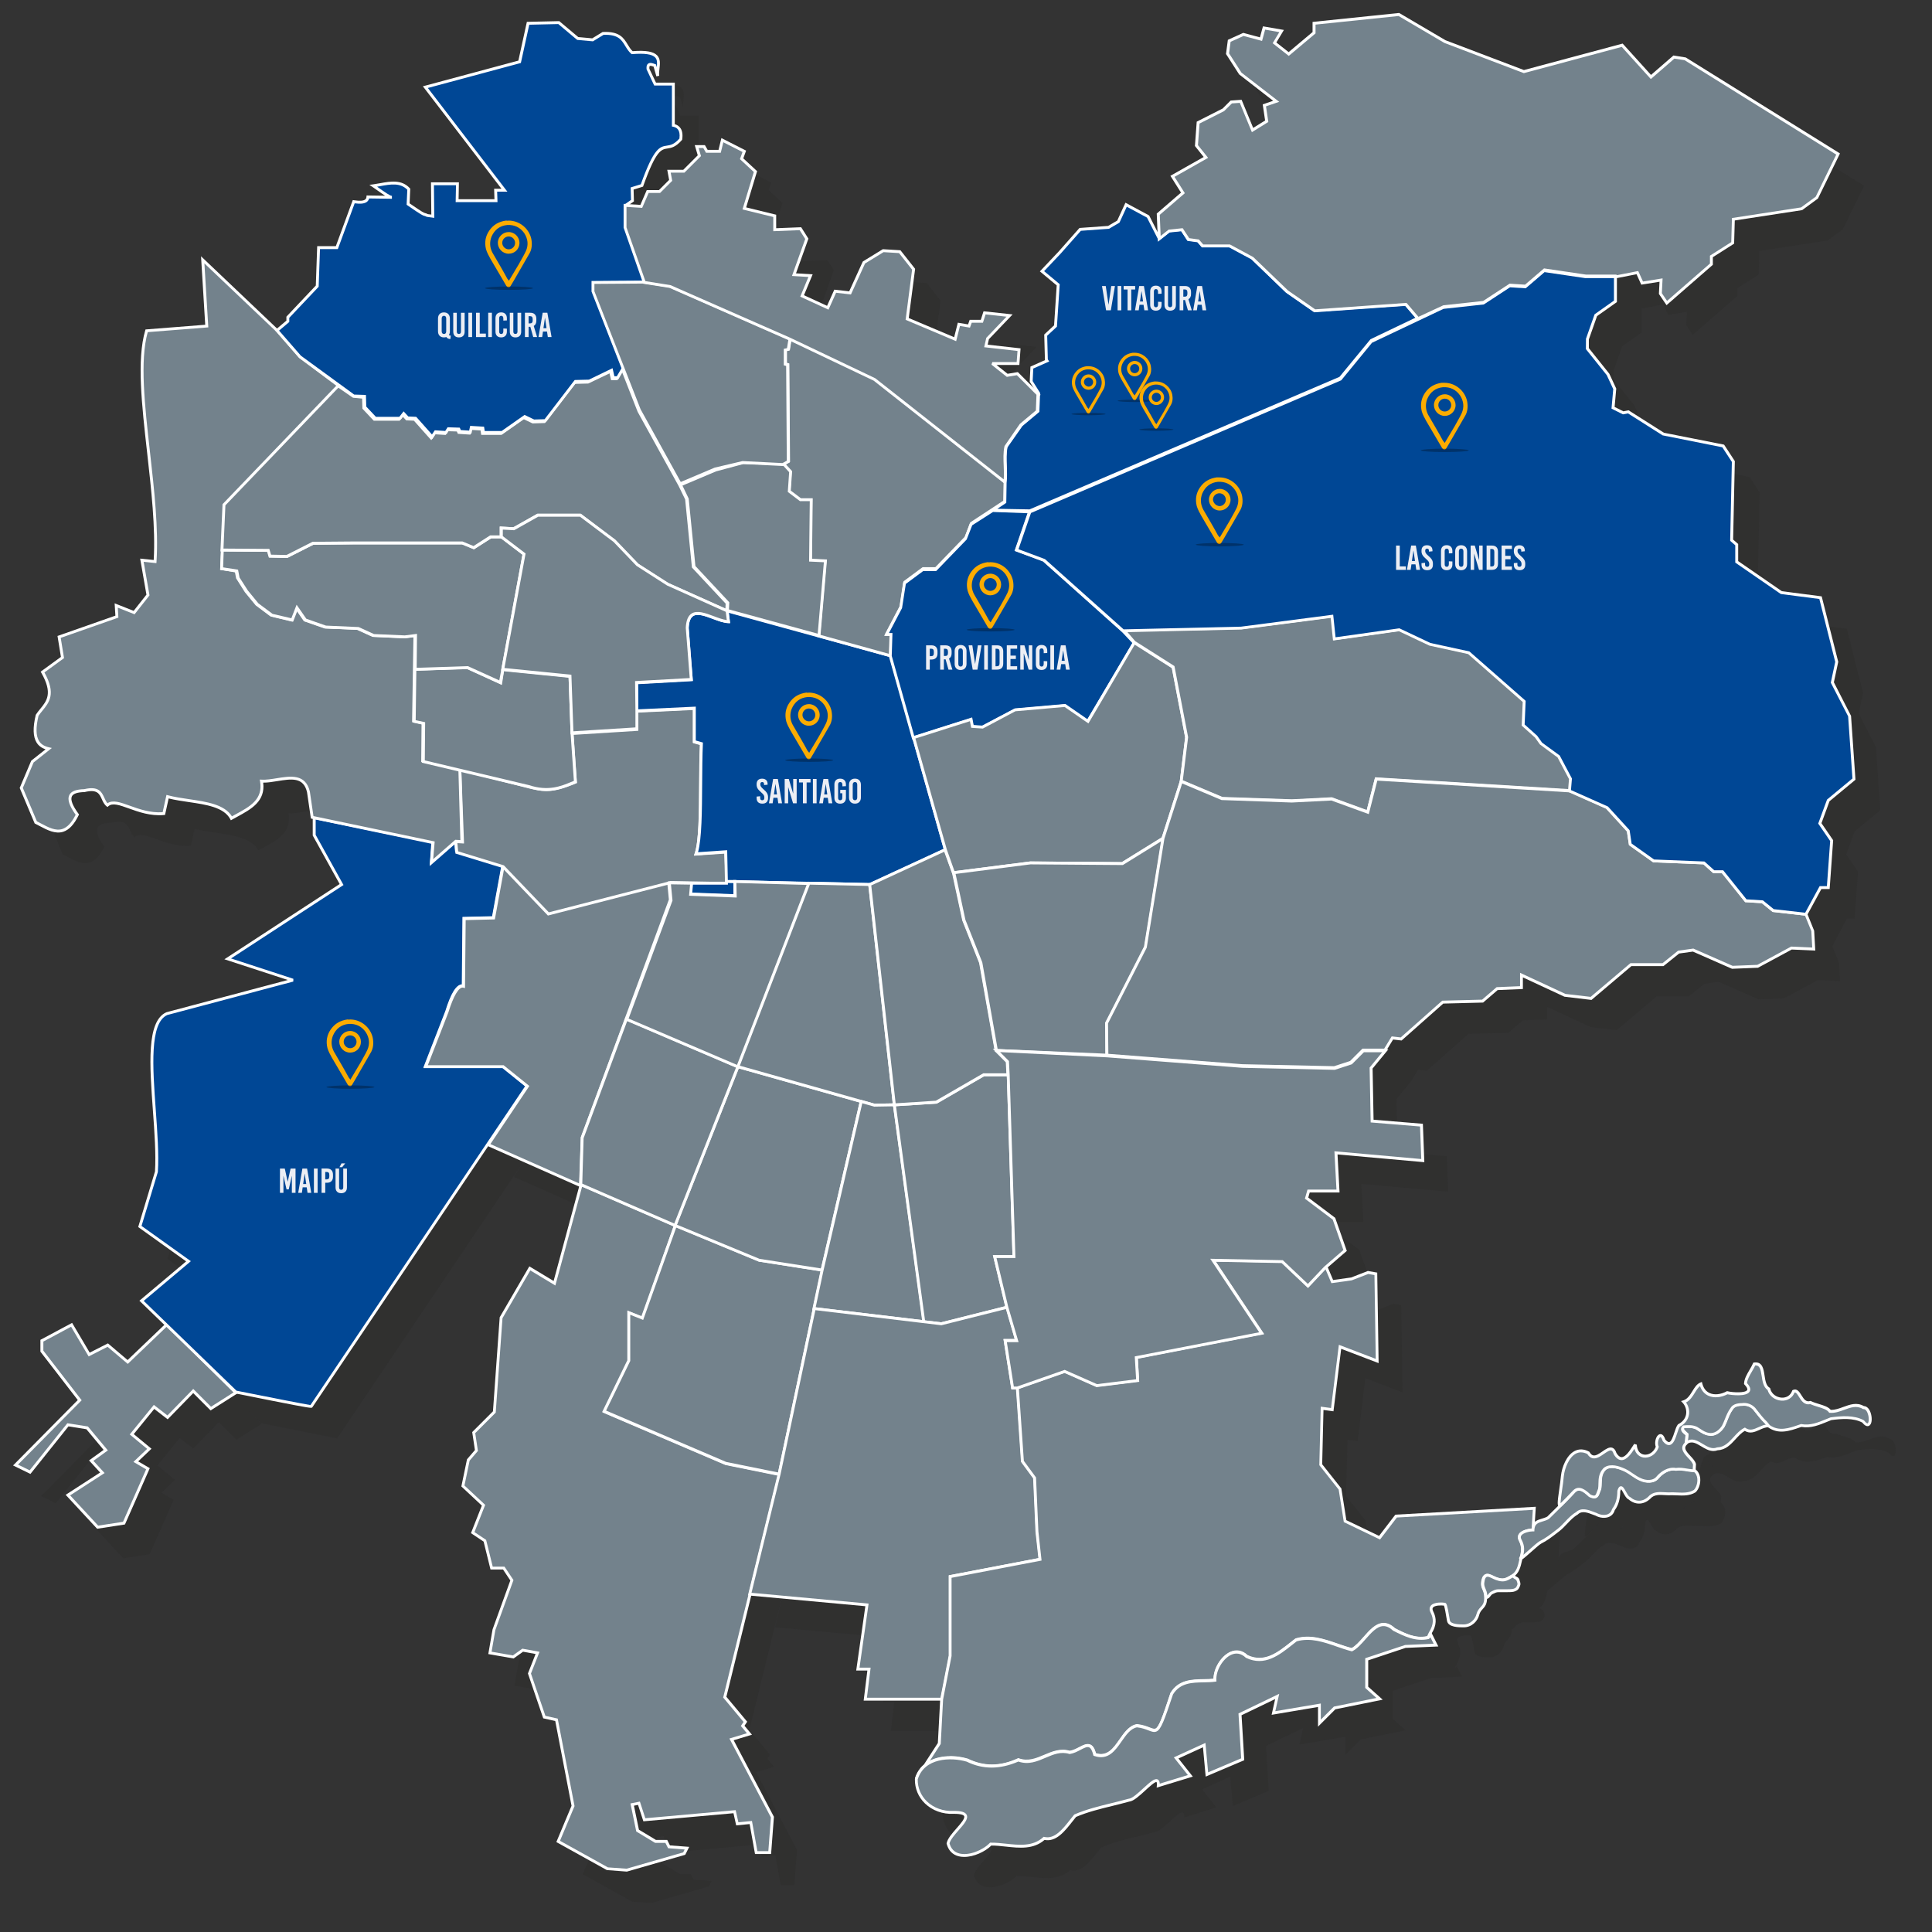 <?xml version="1.0" encoding="UTF-8"?>
<svg id="Capa_1" xmlns="http://www.w3.org/2000/svg" version="1.1" viewBox="0 0 1200 1200">
  <rect x="0" y="0" width="1200" height="1200" fill="#333333" stroke="none"/>
  <!-- Generator: Adobe Illustrator 29.5.0, SVG Export Plug-In . SVG Version: 2.1.0 Build 137)  -->
  <defs>
    <style>
      .st0 {
        isolation: isolate;
        opacity: .29;
      }

      .st1 {
        fill: #eceef4;
      }

      .st2 {
        fill: #1d1d1b;
      }

      .st3 {
        fill: #fcac00;
      }

      .st4 {
        fill: #fff;
      }

      .st5 {
        opacity: .16;
      }

      .st6 {
        fill: #004795;
      }

      .st7 {
        fill: #73828c;
      }
    </style>
  </defs>
  <g>
    <g class="st5">
      <path class="st2" d="M141.65,180.88h0Z"/>
      <path class="st2" d="M376.7,755.49h0Z"/>
      <path class="st2" d="M632.52,336.81h0Z"/>
      <path class="st2" d="M735.15,1128.84h0Z"/>
      <path class="st2" d="M1173.35,893.58c-6.93-4.2-13.64,2.94-20.78,2.31-2.1-2.94-7.77-3.36-12.17-5.46-6.09,1.68-6.51-8.81-10.49-6.93-2.73,7.56-13.64,5.67-15.32-1.47-5.67-3.36-1.26-16.58-9.02-15.53-1.68,3.99-5.25,7.97-5.46,12.17,7.35,7.56-6.93,6.72-11.33,5.67-6.3,3.36-14.27,2.73-16.37-5.46-4.2,1.68-5.25,9.44-10.7,11.12,3.57,3.78,3.99,11.12-2.94,14.69-2.52,3.15-3.36,16.16-9.23,9.23-2.31-7.14-5.88.42-4.2,3.99-2.73,7.77-13.22,8.18-13.64-1.26-2.52,3.78-7.77,13.64-12.59,5.46-2.94-9.44-11.54,8.39-16.58-.42-9.65-5.04-15.32,6.51-16.16,14.48-.63,7.97-3.57,20.57-.84,17.84s5.46-5.46,7.97-8.18c1.26-1.26,2.52-1.68,3.99-1.47-1.26-.21-2.73.21-3.99,1.47-5.04,5.67-10.7,10.91-16.16,16.37-3.99,2.31-9.23,1.26-9.44,7.56l.84-13.43-85.84,4.83-10.28,13.43-21.41-10.28-3.15-19.94-11.96-15.11.84-35.05,6.3.84,4.83-39.04,23.09,8.81-.84-54.15-4.83-.84-10.28,3.99-11.96,1.68-3.99-9.44,11.96-10.07-6.93-19.73-17-12.8,1.26-4.41h18.26l-1.26-23.71,53.94,4.83-.84-22.04-30.64-2.52-.63-32.95,8.81-10.7h0l4.62-7.56,5.46.63,25.81-22.88,24.76-.63,9.02-7.77,15.11-.63v-7.77l27.07,12.59,16.16,1.89,24.76-20.99h19.94l9.65-7.77,9.02-1.26,24.76,10.91,15.74-.63,20.99-11.33,13.85.63-.63-11.33-4.2-10.28,9.02-17.21h4.83l2.1-29.17-7.35-10.7,5.25-14.27,15.95-13.22-2.73-39.24-10.7-20.78,2.73-12.8-10.07-39.87-24.34-3.15-27.7-19.1v-10.7l-3.15-2.73,1.05-48.9-6.3-9.65-37.15-7.35-21.83-13.85-3.15.63-6.3-3.15,1.05-11.75-4.2-9.02-12.8-15.95v-5.88l5.25-14.9,12.17-8.6v-15.32l.63.42,12.8-2.52,2.94,6.51,11.75-1.89-.42,8.39,3.99,5.88,27.7-24.13v-4.83l13.22-8.39.42-14.69,42.39-6.51,9.44-6.93,13.22-27.07-95.07-59.18-6.93-1.05-14.27,12.38-17.84-19.73-61.49,15.74-48.9-18.26-28.54-16.79-52.68,5.46v5.88l-15.74,13.22-8.81-6.93,4.41-7.35-10.91-1.89-1.89,6.93-10.91-2.94-8.81,3.99-1.05,7.97,7.97,12.38,22.25,17.21-7.35,2.52,1.47,9.86-8.81,5.46-7.35-17.84-5.88.42-4.83,4.83-15.74,7.97-1.05,14.27,5.88,7.35-20.78,11.75,6.51,10.28-15.32,13.22,1.05,15.11-6.93-13.64-13.64-7.35-4.83,10.49-6.09,3.57-17.63,1.26-12.8,14.48-10.91,11.54,10.07,8.39-1.68,25.6-6.09,5.67.42,15.32.42.63-9.44,4.2-.42,8.6,4.62,7.35h0v.63h0l-.42,10.49h0l.42-10.49-12.8-12.8-6.3,1.05-9.23-7.35h15.95l.63-8.6-20.57-2.31,1.05-4.62,13.64-14.27-15.53-1.68-1.68,5.25h-6.93l-1.05,2.94-6.3-1.05-2.31,9.23-29.8-12.59,3.99-30.85-8.6-10.91-10.28-.63-11.96,7.35-8.6,18.89-9.23-1.05-4.62,10.28-15.95-7.35,5.25-12.59-10.28-.63,7.97-22.25-3.99-6.3-15.95.63v-8.6l-18.89-4.62,6.93-22.88-8.6-7.97,1.68-4.62-13.64-6.93-1.68,6.93h-7.97l-1.68-2.94h-4.62l1.68,5.67-9.65,9.65h-9.23l1.05,5.67-6.93,6.93h-7.97l-3.99,9.23-10.07-.42v13.85l11.96,34-11.96-34v-13.85l4.2-2.94-.21-7.56,6.09-1.89c12.59-35.26,13.85-17,24.13-28.75.63-4.41-.42-7.77-4.62-8.6v-25.6h-11.33l-4.41-9.23c-.42-3.99,1.89-3.15,4.2-2.31l1.89,6.51c-1.05-6.51,6.51-16.37-15.95-14.48-5.25-4.62-4.2-12.59-18.05-11.96l-6.51,3.99-9.23-.84-11.75-9.86-19.1.42-4.41,24.13-58.55,15.74,49.11,64.01h-5.46l.21,6.51h-24.13l.21-10.49h-15.53l.21,20.15-3.36-.42c-3.15-1.68.42,1.47-11.96-7.14l.42-9.23c-5.88-6.3-14.27-3.15-22.04-2.1,4.62,3.15,9.65,7.14,11.54,7.14l-14.9-.21c-.21,2.52-2.31,3.99-8.81,2.94l-10.49,28.54h-11.33l-.84,23.92-18.26,19.31v2.73h0l-6.72,5.67,14.27,16.37h0l-14.27-16.37-46.38-44.07,2.94,41.13-37.36,2.94c-9.65,32.11,8.18,97.17,5.25,143.34l-8.18-.84,3.78,21.62-8.6,10.91-11.12-4.41.42,6.93-35.89,12.59,2.1,12.8-12.38,9.02c9.23,15.95,1.05,20.15-3.36,26.86-3.57,14.9.84,19.31,7.14,20.78l-10.07,7.97-6.93,16.37,9.02,21.41c8.81,4.41,17.84,11.54,25.81-4.83-8.6-11.75-3.99-14.69,4.41-14.9,12.17-2.94,10.07,5.46,14.27,9.02,5.88-5.25,18.89,6.72,35.05,5.25l2.31-10.49c14.06,3.78,33.58,2.52,39.66,13.43,9.65-5.46,20.99-9.86,18.68-23.09,10.49.63,25.81-7.77,29.17,6.72l2.31,15.74,1.68.42v10.91l17,30.64-70.72,46.17,40.5,13.22-78.28,20.78c-17.84,7.77-4.41,65.48-6.51,98.22l-10.28,34,30.22,21.62-29.17,24.55,15.53,14.9-25.39,22.25-12.38-10.49-11.54,5.88-10.91-18.47-18.47,9.86v6.51l23.5,30.43-39.87,40.29,9.02,4.41,23.5-29.38,11.96,1.89,11.54,13.85-9.02,6.51,6.93,7.56-21.41,13.85,18.47,19.94,16.37-2.52,14.9-33.79-7.56-4.41,8.39-7.97-10.91-9.02,13.85-17,8.39,6.51,15.95-16.37,10.91,10.91,15.53-9.86-8.18-8.18,7.97,7.77,47.22,9.44,134.1-199.16-15.11-12.17h0l15.11,12.17-24.34,36.73,57.29,25.39-16.79,61.07-15.32-9.23-17.84,30.64-4.2,58.55-12.8,12.8,1.68,11.12-5.04,5.88-3.36,16.16,12.8,11.96-6.72,17,7.56,5.04,1.68,6.72,2.52,10.28h7.56l5.04,7.56-11.12,30.64-2.52,14.48,14.48,2.52,5.88-4.2,9.23,1.68-5.04,12.8,9.23,27.07,7.56,1.68,10.28,53.52-9.23,22.04,30.64,17,11.96.84,35.68-10.28,1.68-3.36-11.12-.84-1.68-3.36h-6.72l-11.12-6.72-3.36-16.16,4.2-.84,3.36,10.28,56.03-5.04,1.68,7.56,8.39-.84,3.36,18.68h8.39l1.68-22.04-25.39-48.27,11.12-3.36-4.2-5.04,1.68-2.52-12.8-15.32,34-138.3-33.16-6.72-75.55-32.32,15.32-31.48v-29.8h0v29.8l-15.32,31.48,75.55,32.32,33.16,6.72,21.62-103.04,68.42,8.18h0l-68.21-8.18-21.62,103.04-18.26,74.5,72.82,6.72-5.67,39.87h6.93l-2.1,17.84h47.64l-1.47,27.49-8.81,13.64c-1.89,1.68-3.57,3.57-4.62,6.09-.42.84-.63,1.47-.84,2.52-.21,12.59,10.7,21.41,23.09,20.57,18.26-.21-1.89,11.54-3.36,19.31,3.15,12.38,19.73,7.14,26.44.42,10.91-.21,23.92,4.83,33.16-3.57,7.97,1.89,13.64-7.14,19.31-14.06,10.49-4.62,22.25-6.51,33.37-9.65,5.67-.21,18.89-19.52,18.26-9.02l19.94-6.3-8.81-11.12,17.42-7.97,1.68,18.26,22.25-9.44-1.68-27.91,23.09-11.12-2.31,10.28,28.54-4.83v11.12l9.44-9.44,27.91-5.67-7.97-7.14v-17.42l23.92-7.97,19.1-.84-3.15-6.3-1.68,1.68c.84-1.68,1.68-3.15,2.31-4.83,2.31-4.62,1.47-8.18,0-11.12-2.73-5.46,5.67-5.25,7.97-4.83.84.21,2.31,9.65,2.31,10.28.84,2.94,5.88,3.15,9.44,3.15,4.62,0,7.77-3.57,8.81-7.14,1.26-4.62,4.83-3.99,4.83-10.28h0c.42-.21.84-.42,1.26-.63.84-.84,1.26-1.89,2.52-2.52,1.05-.42,2.1-1.26,3.99-1.26h5.04c1.26,0,2.73,0,3.99-.21,1.05-.21,2.52-.84,2.94-1.89.63-1.26,1.05-1.89.42-3.57-.42-1.89-.63-1.68-2.1-2.52-.42-.21-.84-.42-1.05-.63,3.78-2.31,4.41-7.14,5.25-10.91,1.68-.84,9.86-8.6,11.96-9.86,4.2-2.1,7.77-5.04,11.33-7.77,3.99-3.15,6.93-7.77,11.33-10.28,3.36-3.36,8.39-.63,11.96.63,3.78,2.1,9.44,1.89,10.7-2.94,2.52-3.36,3.36-7.35,3.36-11.54,1.89-6.3,3.78,3.57,6.51,4.41,3.78,3.36,8.6,3.36,12.38-.21,3.57-4.2,9.23-2.1,14.06-2.52,4.83,0,9.86,1.05,14.27-1.68,2.94-2.94,3.78-10.07-.21-12.8h0l.21-3.99c-1.26-3.99-10.28-8.39-5.46-13.01h0c6.51-5.04,12.17,6.51,19.52,3.57,7.77-.21,10.91-9.02,17-12.17,5.25,3.36,9.23-2.52,14.69-2.31h0c6.51,4.62,13.43,1.89,20.15-.42,6.51,1.26,12.59-1.89,18.47-4.2,6.51-.84,14.06-1.47,19.94,1.68,5.67,7.76,5.46-8.81,0-8.81v-.03ZM828.12,818.03l.21-.42-.21.42-15.95-15.11-43.02-.84h0l43.02.84,15.95,15.11ZM721.72,862.52l.84,14.27-25.39,3.15-19.94-8.81-29.38,10.28h-2.94,2.94l29.38-10.28,19.94,8.81,25.39-3.15-.84-14.27,77.86-15.11h0l-77.86,15.11ZM642.18,687.29h-15.11l-29.38,17-26.23,1.68,26.23-1.68,29.38-17h15.11l3.57,112.91h0l-3.57-112.91h0ZM641.76,680.36v-1.26h0v1.26ZM787.19,681.83l-83.95-6.51h-.21v-19.94l24.13-47.22,10.91-67.58-25.39,15.74-57.08-.42-47.64,6.09h0l47.64-6.09,57.08.42,25.39-15.74h0l-10.91,67.58-24.13,47.22.21,19.94,83.95,6.51,41.55.84-41.55-.84ZM328.01,435.45l41.76,4.2,1.26,35.26,40.29-2.52v-11.33l35.68-1.68h0l-35.68,1.68v11.33l-40.29,2.52h0l-1.26-35.26-41.76-4.2h0ZM448.05,549.82h0l18.47-1.26h0l-18.47,1.26ZM451.41,481.41l-4.41-1.26h0l4.41,1.26h0ZM326.75,443.63h0l.84-5.88-.84,5.88ZM273.44,435.24l.21-15.74-.21,15.74h0ZM431.47,567.87l1.05-.21,34.42.63h-21.62l-13.85-.42ZM444.69,575.01l.21-3.57-.21,3.57h0ZM396.42,254.54l-1.05-4.62h0l1.05,4.62h0ZM349.83,339.75h0l-14.9,8.39h0l14.9-8.39ZM341.23,363.88l-.63,3.78.63-3.78-14.06-10.7v-5.46h0v5.46l14.06,10.7ZM304.29,590.33l18.26-.42,5.88-31.9h0l-5.88,31.9-18.26.42-.42,41.97h0l.42-41.97h0ZM469.46,399.56l54.77,15.11,3.99-46.38h0l-3.99,46.38,43.65,11.96-98.43-27.07h0ZM519.4,330.3h0l-.42,37.57,6.3.21-6.3-.21.42-37.57ZM896.53,217.4l15.11-7.14-43.23,20.57,28.12-13.43h0ZM986.15,492.95l5.46,10.28h0l-5.46-10.28ZM962.85,455.38l-34.42-30.22-24.13-5.25-19.1-9.02-40.29,5.67h0l40.29-5.67,19.1,9.02,24.13,5.25,34.42,30.22h0ZM713.53,411.1h0l4.2,4.83-4.2-4.83-49.11-43.86-17-6.3h0l17,6.3,49.11,43.86h0ZM784.68,409.42h1.89l56.45-7.35h0l-56.45,7.35h-1.89ZM970.2,477.21l-7.97-7.14h0l7.97,7.14,3.15,4.41,10.91,7.97h0l-10.91-7.97-3.15-4.41ZM632.52,336.81h0l-13.43,8.6,20.78-13.64-7.35,5.04h0ZM619.09,466.51l.84,4.41h0l-.84-4.41h0ZM1005.66,517.5l-14.69-6.51h0l-7.35-.42,7.35.42h0l14.69,6.51ZM640.92,297.14c-1.47,7.14.21,14.9-.63,22.04h0c.84-7.14-.84-14.9.63-22.04ZM506.6,230.41l-1.05,6.51-1.89.42,1.89-.42,1.05-6.51h0ZM384.25,201.24l18.47,47.22,10.28,26.23,25.39,45.96,21.83-9.23,17-3.99,24.97.84,3.36-1.89-.42-60.02-1.47-.42,1.47.42.42,60.02-3.36,1.89,4.41,4.83-.84,12.17,6.93,5.25h0l-6.93-5.25.84-12.17-4.41-4.83-24.97-.84-17,3.99-21.83,9.23,4.2,8.6,4.2,42.18,20.99,22.46-.21,4.83h0l.84,6.72h0l-.84-6.72h0l.21-4.83-20.99-22.46-4.2-42.18-4.2-8.6-25.39-45.96-10.28-26.23h0l-18.47-47.22h0ZM346.9,281.4h0l-5.67-2.73h0l5.67,2.73ZM315.42,285.6l.42,2.73h0l-.42-2.73-7.14-.42h0l7.14.42ZM300.52,286.44l.63,1.47,6.51.42h0l-6.51-.42-.63-1.47-6.51-.21h0l6.51.21ZM292.54,288.54h0l-6.51-.42h0l6.51.42ZM269.04,279.52l4.83.21,10.28,11.54h0l-10.28-11.54-4.83-.21-2.52-2.73h0l2.52,2.73ZM226.01,259.37l-23.92-17.84,33.16,24.34,6.72.21.21,6.72,6.51,6.93h15.32-15.32l-6.51-6.93-.21-6.72-6.72-.21-9.23-6.51-70.93,73.87h0l70.93-73.87h0ZM196.84,404.81l2.94-7.56h0l-2.94,7.56h0ZM280.37,682.46l13.22-34c3.15-10.28,6.51-16.16,9.65-16.16-3.15,0-6.51,5.88-9.65,16.16l-13.22,34h0ZM526.54,808.59l-39.04-6.09-52.26-21.62-20.36,57.71h0l20.36-57.71-58.55-25.39-.21.84,1.05-29.59-.84,28.54,58.55,25.39h0l52.26,21.62,39.04,6.3h0ZM559.07,706.17h0l12.38-.21-15.32-136.83-37.78-.84-7.14-.21,44.91,1.05,46.8-21.62-34-120.46h0l14.27,50.79h0l19.73,69.68.84,2.31-.84-2.31-46.8,21.62,15.32,136.83h0l-12.38.21h.01ZM600.41,841.96l40.92-10.28-7.56-31.48h0l7.56,31.48-40.92,10.28h0ZM607.34,1111.42h1.47-1.47ZM648.47,1112.68c-10.49,4.83-20.99,5.46-31.69.21-2.1-.63-4.41-1.05-6.72-1.26,2.31.21,4.62.63,6.72,1.26,10.7,5.25,21.2,4.62,31.69-.21,11.75,4.2,20.15-7.77,31.27-4.62-11.12-3.15-19.52,8.81-31.27,4.62ZM683.94,1107.02c5.46-2.31,9.44-6.51,11.75,1.68-2.31-8.18-6.51-3.99-11.75-1.68ZM770.4,1063.15v-.84.84h0ZM770.61,1060.22c1.05-6.51,6.51-13.85,12.59-14.48-6.3.63-11.75,7.97-12.59,14.48ZM827.49,1037.34c9.44-.21,18.68,4.62,27.49,6.93-9.02-2.31-18.05-7.14-27.49-6.93ZM884.99,1033.35c5.46,2.73,11.12,4.62,17.42,3.36-6.3,1.26-11.96-.63-17.42-3.36ZM936.62,1003.34c0,2.73,1.68,3.78,1.89,7.56-.21-3.78-1.89-4.83-1.89-7.56ZM959.7,974.59c0,.42.21,1.05.42,1.68.84,1.47,1.26,2.94,1.47,4.62-.21-1.68-.63-3.15-1.47-4.62-.42-.63-.42-1.26-.42-1.68ZM1012.38,932.2c-3.57,3.78-2.1,8.18-2.94,12.17-1.26,2.94-1.26,5.67-4.62,4.83,3.15.84,3.15-1.89,4.62-4.83.84-3.99-.42-8.39,2.94-12.17,1.47-1.47,3.36-1.89,5.46-1.68-2.1-.21-3.99.21-5.46,1.68ZM1026.02,933.04c1.89,1.05,3.57,2.31,5.46,3.36-1.89-1.05-3.57-2.31-5.46-3.36ZM1045.33,937.44c-1.68,1.89-3.99,2.31-6.51,2.1,2.52.21,5.04-.21,6.51-2.1,2.31-2.94,6.09-5.46,9.86-5.46-3.78,0-7.35,2.52-9.86,5.46ZM1057.08,932.2h.63-.63ZM1063.59,910.79c-1.05-.84-2.94-2.1-2.73-3.36-.21,1.05,1.68,2.31,2.73,3.36h0Z"/>
      <path class="st2" d="M404.19,147.3h0Z"/>
    </g>
    <g id="Padre_Hurtado">
      <path class="st7" d="M103.66,822.65l42.81,42.39-15.53,9.86-10.91-10.91-15.95,16.37-8.39-6.51-13.85,17,10.91,9.02-8.39,7.97,7.56,4.41-14.9,33.79-16.37,2.52-18.47-19.94,21.41-13.85-6.93-7.56,9.02-6.51-11.54-13.85-11.96-1.89-23.5,29.38-9.02-4.41,39.87-40.29-23.5-30.43v-6.51l18.47-9.86,10.91,18.47,11.54-5.88,12.38,10.49,24.34-23.29h0v.02Z"/>
      <path class="st4" d="M60.3,949.53l-19.52-21.07,21.41-13.85-6.89-7.52,9.06-6.53-10.71-12.85-11.11-1.76-23.63,29.54-10.8-5.27,40.2-40.63-23.21-30.05v-7.35l19.7-10.52,10.92,18.48,11.32-5.76,12.22,10.36,24.39-23.34,44.24,43.8-17.09,10.85-10.78-10.78-15.87,16.29-8.34-6.46-12.73,15.63,11.01,9.1-8.26,7.85,7.21,4.21-15.42,34.97-17.33,2.67h0ZM43.56,928.8l17.42,18.8,15.41-2.37,14.38-32.6-7.9-4.61,8.53-8.1-10.82-8.95,14.97-18.37,8.45,6.55,16.03-16.45,11.05,11.05,13.97-8.87-41.39-40.98-24.3,23.25-12.54-10.63-11.76,5.99-10.9-18.45-17.23,9.2v5.66l23.8,30.81-39.55,39.96,7.25,3.54,23.38-29.23,12.81,2.02,12.38,14.85-8.99,6.48,6.96,7.59-21.4,13.85h0Z"/>
    </g>
    <g id="Maipú">
      <path class="st6" d="M146.47,864.62l-58.55-56.66,29.17-24.55-30.22-21.62,10.28-34c2.1-32.74-11.12-90.24,6.51-98.22l78.28-20.78-40.5-13.22,70.72-46.17-17-30.64v-10.91l73.66,15.11-.84,12.17,15.11-12.8.42,6.09,28.75,9.44-5.88,32.11-18.26.42-.42,41.97c-3.36-.84-6.93,5.04-10.28,15.95l-13.22,34h48.06l15.11,12.17-134.1,199.16c.42.42-46.8-9.02-46.8-9.02h0Z"/>
      <path class="st4" d="M193.24,874.41c-2.16,0-10.6-1.64-46.94-8.91l-.26-.05-.19-.18-59.27-57.36,29.05-24.45-29.8-21.32,10.44-34.52c.68-10.78-.32-24.52-1.29-37.81-2.08-28.53-4.04-55.48,8.31-61.07l75.48-20.05-39.4-12.86,71.59-46.74-16.71-30.11v-12.25l75.51,15.49-.75,10.83,14.84-12.57.5,7.25,28.92,9.5-6.15,33.6-18.12.42-.42,42.24-1.1-.28c-2.59-.65-6.05,5.08-9.21,15.34l-12.77,32.83h47.06l16,12.89-.46.68-134.05,199.09c-.1.19-.18.34-.83.34l.02.03ZM146.91,863.79c17.01,3.4,42.13,8.35,45.91,8.92l133.35-198.04-14.22-11.46h-49.05l13.7-35.22c3.36-10.92,6.72-16.39,10.23-16.6l.42-41.87,18.4-.42,5.6-30.62-28.58-9.39-.34-4.92-15.38,13.03.93-13.51-71.81-14.73v9.58l17.29,31.17-69.86,45.6,38.72,12.64-.05,1.72-78.28,20.78c-11.07,5.02-9.06,32.59-7.12,59.25.97,13.39,1.98,27.24,1.28,38.16l-.04.2-10.1,33.38,30.64,21.91-29.29,24.66,57.65,55.79h0Z"/>
    </g>
    <g id="Cerrillos">
      <path class="st7" d="M312.48,538.07l-5.88,32.11-18.26.42-.42,41.97c-3.36-.84-6.93,5.04-10.28,15.95l-13.22,34h48.06l15.11,12.17-24.34,36.31,57.29,25.39,1.05-29.8,54.77-147.75-1.05-10.91-74.71,19.1-28.12-28.96h0Z"/>
      <path class="st4" d="M361.39,737.75l-59.49-26.37,24.48-36.51-14.22-11.46h-49.06l13.7-35.22c3.36-10.92,6.72-16.39,10.23-16.6l.42-41.87,18.4-.42,6.06-33.11,28.97,29.84,75.22-19.23,1.17,12.16-.07.19-54.72,147.61-1.09,30.98h0ZM304.59,710.61l55.1,24.42,1.06-28.75,54.7-147.55-.93-9.66-74.2,18.97-27.27-28.08-5.69,31.11-18.12.42-.42,42.24-1.1-.28c-2.63-.64-6.05,5.08-9.21,15.34l-12.77,32.83h47.06l16,12.89-24.21,36.1h0Z"/>
    </g>
    <g id="Estación_Central">
      <path class="st7" d="M285.61,477.84l1.68,45.12-4.2-.21.63,6.72,28.75,8.81,28.12,29.38,75.97-19.52,35.05.63-.84-19.52-18.47,1.26c3.99-11.33,2.1-45.75,3.36-68.42l-4.41-1.26v-20.78l-35.68,1.68v11.33l-40.29,2.52,2.1,30.22c-17.21,7.14-21.41,4.2-28.12,3.15l-43.65-11.12h0Z"/>
      <path class="st4" d="M340.31,568.66l-28.32-29.59-29.1-8.92-.78-8.35,4.25.21-1.69-45.34,44.81,11.42c1,.15,2.02.37,3.04.59,5.22,1.11,10.16,2.17,23.92-3.45l-2.12-30.48,40.35-2.52v-11.35l37.47-1.76v21.04l4.45,1.27-.04.72c-.44,7.88-.49,17.33-.55,26.48-.1,16.87-.2,32.86-2.45,40.9l18.08-1.23.92,21.39-35.88-.64-76.36,19.62h0ZM284.57,528.78l28.4,8.71,27.92,29.17,75.58-19.42h.12l34.09.61-.76-17.64-18.91,1.29.45-1.29c2.55-7.24,2.65-24.71,2.75-41.6.05-8.89.11-18.07.52-25.85l-4.37-1.25v-20.51l-33.88,1.59v11.32l-40.24,2.52,2.08,29.96-.6.25c-14.73,6.11-20.25,4.93-25.58,3.79-.99-.21-1.97-.42-3.02-.59l-42.57-10.84,1.67,44.9-4.14-.21.48,5.08h0Z"/>
    </g>
    <g id="Pudahuel">
      <path class="st7" d="M125.91,161.36l46.38,44.07,14.27,16.37,23.92,17.84-70.93,73.87-1.89,39.66,9.02,1.47.84,4.41,5.25,8.18,6.72,8.18,9.02,6.72,12.59,2.94,2.94-7.56,5.25,7.56,12.59,4.41,20.15.84,9.65,4.41,19.31.84,6.72-.84-.84,53.1,5.88,1.26-.21,23.5,23.09,5.25,1.26,44.91-3.78-.21-15.11,13.22,1.05-12.38-75.13-15.74-2.31-15.74c-3.36-14.48-18.68-6.09-29.17-6.72,2.31,13.22-9.02,17.63-18.68,23.09-5.88-10.91-25.6-9.65-39.66-13.43l-2.31,10.49c-16.37,1.47-29.17-10.49-35.05-5.25-4.2-3.36-2.1-11.96-14.27-9.02-8.39.21-13.01,3.15-4.41,14.9-7.97,16.37-17,9.23-25.81,4.83l-9.02-21.41,6.93-16.37,10.07-7.97c-6.3-1.47-10.7-5.88-7.14-20.78,4.41-6.72,12.59-10.7,3.36-26.86l12.38-9.02-2.1-12.8,35.89-12.59-.42-6.93,11.12,4.41,8.6-10.91-3.78-21.62,8.18.84c2.94-46.17-14.69-111.23-5.25-143.34l37.36-2.94-2.52-41.13h0Z"/>
      <path class="st4" d="M266.9,537.9l1.17-13.81-74.97-15.7-2.4-16.36c-2.2-9.5-9.74-8.28-18.47-6.87-2.95.48-5.97.99-8.76.95,1.46,11.64-7.48,16.5-16.13,21.2-1.06.57-2.12,1.15-3.15,1.74l-.8.45-.44-.81c-3.94-7.32-15.01-8.95-25.71-10.52-4.21-.62-8.56-1.26-12.49-2.24l-2.25,10.23-.65.06c-8.38.76-15.84-1.93-21.84-4.09-5.67-2.04-10.15-3.65-12.69-1.38l-.57.51-.59-.47c-1.46-1.17-2.22-2.83-2.94-4.43-1.53-3.37-2.85-6.28-10.56-4.42l-.19.03c-4.43.11-6.99.98-7.81,2.66-1.01,2.07.37,5.7,4.11,10.81l.32.44-.24.49c-2.78,5.71-5.9,9.06-9.54,10.24-4.96,1.61-9.95-1.04-14.79-3.6-.9-.48-1.8-.95-2.69-1.4l-.3-.15-9.3-22.06,7.16-16.93,8.89-7.03c-2.52-.88-4.35-2.28-5.56-4.24-2.24-3.63-2.41-9.23-.52-17.12l.12-.28c.82-1.25,1.76-2.4,2.68-3.52,4.07-4.98,7.92-9.68.65-22.4l-.4-.7,12.59-9.17-2.13-13,35.96-12.62-.47-7.66,11.81,4.68,7.94-10.07-3.91-22.39,8.43.87c1.15-20.09-1.51-43.72-4.08-66.58-3.35-29.77-6.52-57.9-1.19-76.02l.17-.59,37.09-2.92-2.6-42.53,48.04,45.65,14.27,16.36,24.66,18.39-71.41,74.36-1.83,38.53,8.85,1.44.93,4.86,5.15,8.04,6.58,8.01,8.79,6.54,11.65,2.72,3.27-8.4,6.04,8.7,12.19,4.27,20.35.91,9.49,4.33,19.13.83,7.59-.96-.84,53.39,5.87,1.26-.21,23.51,23.06,5.24,1.3,46.58-4.39-.24-16.51,14.45.02-.05ZM194.7,506.89l75.29,15.77-.93,10.96,13.71-12,3.17.18-1.21-43.24-23.11-5.25.21-23.5-5.88-1.26.84-52.8-5.69.71-19.79-.91-9.49-4.33-20.23-.88-12.87-4.5-4.45-6.41-2.61,6.71-13.68-3.27-9.18-6.87-6.72-8.18-5.43-8.59-.72-3.79-9.19-1.5,1.94-40.8,70.46-73.38-23.25-17.36-14.27-16.37-44.67-42.44,2.43,39.74-37.62,2.96c-4.99,17.8-1.87,45.45,1.42,74.72,2.62,23.3,5.33,47.39,4.03,67.83l-.06.93-7.93-.81,3.64,20.84-9.27,11.75-10.43-4.13.37,6.19-35.82,12.57,2.07,12.6-12.18,8.88c7.33,13.27,2.99,18.58-1.21,23.73-.85,1.04-1.73,2.12-2.48,3.24-1.74,7.32-1.62,12.43.34,15.61,1.23,1.99,3.19,3.24,6.16,3.93l1.81.42-11.35,8.99-6.69,15.81,8.75,20.75c.81.41,1.62.84,2.43,1.27,4.71,2.5,9.16,4.86,13.39,3.48,3.05-1,5.76-3.89,8.24-8.84-3.98-5.54-5.27-9.55-3.95-12.23,1.16-2.35,4.11-3.51,9.29-3.66,9.05-2.15,10.9,1.88,12.52,5.44.56,1.24,1.1,2.42,1.92,3.3,3.31-2.25,8-.56,13.84,1.54,5.67,2.04,12.71,4.56,20.42,4.04l2.37-10.76.91.24c4.06,1.09,8.7,1.77,13.19,2.43,10.77,1.58,21.89,3.21,26.57,10.65.8-.44,1.6-.88,2.4-1.32,8.74-4.75,17-9.24,15.06-20.4l-.2-1.12,1.14.07c2.85.17,6.22-.37,9.47-.9,8.4-1.36,17.92-2.9,20.52,8.31l2.23,15.19v.02Z"/>
    </g>
    <g id="Lo_Prado">
      <path class="st7" d="M257.7,415.72l-.42,32.32,5.88,1.26-.21,23.71,65.48,15.53c13.85,4.62,22.88-.63,28.96-2.94l-2.1-30.22-1.26-35.26-41.76-4.2-1.26,8.18-20.57-9.44c0-.21-32.74,1.05-32.74,1.05h0Z"/>
      <path class="st4" d="M339.27,491.3c-3.32,0-7-.53-11.12-1.9l-66.1-15.67.21-23.7-5.88-1.26.44-33.91.85-.03c27.98-1.08,32.26-1.16,33.14-.94v-.03l19.5,8.95,1.21-7.85,43.39,4.36,1.29,36.04,2.14,30.86-.62.24c-.76.29-1.57.62-2.43.98-4.15,1.72-9.33,3.87-16.01,3.87h-.01ZM263.85,472.3l64.78,15.37c11.86,3.95,20.01.57,25.96-1.9.65-.27,1.27-.52,1.86-.76l-2.05-29.56-1.23-34.5-40.14-4.03-1.31,8.52-21.52-9.88c-1.78-.05-19.41.57-31.61,1.04l-.4,30.73,5.87,1.26-.21,23.73v-.02Z"/>
    </g>
    <g id="Cerro_Navia">
      <path class="st7" d="M137.66,353.18l.42-11.54,28.75.21,1.05,3.57,10.49.21,16.16-8.18,25.39-.21h67.37l7.14,2.94,10.49-6.72h6.51l14.06,10.7-14.69,79.75-20.36-9.23-32.53,1.05.21-20.99-6.72.84-19.31-.84-9.65-4.41-20.15-.84-12.59-4.41-5.25-7.56-2.94,7.56-12.59-2.94-9.02-6.72-6.72-8.18-5.25-8.18-.84-4.41-9.44-1.47h0Z"/>
      <path class="st4" d="M311.47,425.2l-21.21-9.62-33.26,1.07.21-20.9-5.7.71-19.79-.91-9.49-4.33-20.23-.88-12.87-4.5-4.45-6.41-2.61,6.71-13.68-3.27-9.18-6.87-6.72-8.18-5.43-8.59-.72-3.79-9.61-1.49.48-13.21,30.29.22,1.05,3.58,9.61.19,16.15-8.18,25.6-.21h67.55l6.87,2.83,10.32-6.61h7.07l14.74,11.22-15,81.42h0ZM290.62,413.76l19.5,8.84,14.38-78.07-13.38-10.19h-5.94l-10.67,6.83-7.4-3.05h-67.19l-25.18.21-16.17,8.19-11.37-.23-1.05-3.56-27.21-.2-.36,9.87,9.28,1.44.93,4.86,5.15,8.04,6.58,8.01,8.79,6.54,11.65,2.72,3.27-8.4,6.04,8.7,12.19,4.27,20.35.91,9.49,4.34,19.13.83,7.59-.96-.21,21.08,31.8-1.03h.01Z"/>
    </g>
    <g id="Santiago">
      <path class="st6" d="M428.74,555.28l27.7,1.05v-8.81h-5.88l89.82,1.89,46.8-21.62-34-120.46-101.57-27.91.84,6.72c-9.23-.21-24.76-13.64-25.6,3.99l2.52,32.11-34,1.89.21,17.42,35.68-1.68v20.78l4.41,1.26c-1.05,22.88.63,57.08-3.36,68.42l18.47-1.26.42,19.52h-21.62"/>
      <path class="st4" d="M457.34,557.26l-28.63-1.08.07-1.8,26.77,1.01v-6.88l-3.45-.07.02,1.02h-22.53v-1.8h20.7l-.38-17.66-18.89,1.29.45-1.29c2.64-7.5,2.75-25.75,2.86-43.39.05-8.24.1-16.76.42-24.06l-4.38-1.25v-20.51l-35.67,1.68-.23-19.21,33.94-1.89-2.45-31.19c.21-4.64,1.39-7.55,3.59-9,3.49-2.3,8.75-.34,13.84,1.56,2.78,1.04,5.63,2.11,8.04,2.4l-.87-6.96,103.36,28.4.14.49,34.21,121.2-47.68,22.02-83.24-1.75v8.71h0ZM457.34,546.76l82.86,1.74,45.92-21.21-33.65-119.24-99.79-27.42.8,6.41-1.04-.02c-2.91-.07-6.35-1.35-9.68-2.6-4.66-1.74-9.48-3.54-12.22-1.74-1.69,1.11-2.6,3.56-2.79,7.47l2.59,32.91-34.06,1.89.19,15.63,35.69-1.68v21.04l4.44,1.27-.03.71c-.34,7.42-.39,16.2-.45,24.7-.1,16.87-.21,34.29-2.56,42.69l18.1-1.23.4,18.53h5.29v.14h0Z"/>
    </g>
    <g id="Renca">
      <path class="st7" d="M219.51,246.15l-9.44-6.51-70.93,73.87-1.26,28.12,28.75.21,1.05,3.57,10.49.21,16.16-8.18,25.39-.21h67.37l7.14,2.94,10.49-6.72h6.51v-5.46l7.77.42,14.9-8.39h26.44l21.2,15.95,14.27,14.9,18.68,11.96,36.94,16.58.21-4.83-20.99-22.46-4.2-42.18-4.2-8.6-25.39-45.96-10.28-26.23-3.57,6.09h-2.73l-1.05-4.62-13.85,6.72-8.6.21-18.68,24.34-7.14.21-5.67-2.73-14.06,9.86h-11.54l-.42-2.73-7.14-.42-.63,2.94-6.51-.42-.63-1.47-6.51-.21-1.47,2.31-6.51-.42-2.1,3.15-10.28-11.54-4.83-.21-2.52-2.73-2.31,2.94h-15.32l-6.51-6.93-.21-6.72-6.3-.63h.02Z"/>
      <path class="st4" d="M452.25,380.77l-38.15-17.12-18.96-12.16-14.27-14.9-20.85-15.67h-25.91l-14.92,8.41-7.08-.38v5.41h-7.14l-10.67,6.83-7.4-3.05h-67.19l-25.18.21-16.17,8.19-11.38-.23-1.05-3.56-29.02-.21,1.31-29.39.24-.24,71.46-74.42,9.88,6.81,6.85.68.22,7.16,6.01,6.39h14.5l2.69-3.42,2.98,3.23,4.84.21,9.76,10.96,1.74-2.61,6.49.42,1.46-2.29,7.59.24.64,1.49,5.18.33.63-2.93,8.63.51.41,2.68h10.49l14.26-10,5.94,2.86,6.49-.19,18.68-24.35,8.84-.22,14.69-7.12,1.14,5.02h1.5l4.24-7.24,10.96,27.96,25.34,45.85,4.3,8.95,4.17,41.88,21.04,22.51-.28,6.53.03-.02ZM396.37,350.17l18.59,11.91,35.61,15.97.14-3.13-20.94-22.4-4.21-42.33-4.13-8.46-25.37-45.92-9.66-24.62-2.89,4.93h-3.96l-.96-4.21-13.21,6.31-8.17.2-18.68,24.34-7.78.23-5.39-2.59-13.86,9.72h-12.6l-.43-2.77-5.64-.33-.63,2.94-7.83-.51-.62-1.45-5.42-.17-1.48,2.33-6.52-.42-2.46,3.68-10.8-12.13-4.82-.21-2.06-2.23-1.93,2.45h-16.15l-7.01-7.46-.19-6.27-5.74-.57-9-6.2-70.17,73.08-1.2,26.85,28.49.21,1.05,3.58,9.61.19,16.15-8.18,25.6-.21h67.55l6.87,2.83,10.32-6.61h5.87v-5.51l8.45.46,14.88-8.38h26.98l21.44,16.13,14.3,14.92h0Z"/>
    </g>
    <g id="Quinta_Normal">
      <path class="st7" d="M452.46,386.13l-.84-6.72-36.94-16.58-18.68-11.96-14.27-14.9-21.2-15.95h-26.44l-14.9,8.39-7.77-.42v5.46l14.06,10.7-13.22,71.56,41.76,4.2,1.26,35.26,40.29-2.52v-11.33l-.21-17.42,34-1.89-2.52-32.11c.84-17.42,16.37-3.99,25.6-3.78h.02Z"/>
      <path class="st4" d="M354.42,456.13l-1.26-35.4-41.96-4.22.18-.96,13.12-71.02-13.97-10.64v-6.85l8.45.46,14.88-8.38h26.98l21.44,16.13,14.3,14.92,18.59,11.91,37.28,16.72,1.03,8.25-1.04-.02c-2.92-.07-6.39-1.37-9.74-2.63-4.66-1.75-9.49-3.56-12.2-1.77-1.66,1.09-2.56,3.49-2.74,7.32l2.59,32.91-34.06,1.89.2,16.56v12.19l-42.06,2.63h-.01ZM313.33,414.92l41.57,4.18,1.25,35.12,38.53-2.41v-10.49l-.22-18.27,33.94-1.89-2.45-31.19c.21-4.56,1.37-7.42,3.55-8.85,3.48-2.29,8.74-.32,13.82,1.59,2.8,1.05,5.67,2.13,8.1,2.43l-.64-5.12-36.48-16.37-18.96-12.16-14.27-14.9-20.85-15.67h-25.91l-14.92,8.41-7.08-.38v4.06l14.15,10.77-.1.54-13.04,70.6h.01Z"/>
    </g>
    <g id="Recoleta">
      <path class="st7" d="M553.19,407.32l-44.7-12.38,3.99-46.38-9.23-.42.42-37.57h-6.72l-6.93-5.25.84-12.17-4.41-4.83,3.36-1.89-.42-60.02-1.47-.42v-8.81l1.89-.42,1.05-6.51,52.47,24.97,81.01,63.8-.21,12.38-20.78,13.64-3.36,8.81-18.68,19.31h-7.97l-11.33,8.39-2.31,15.11-8.81,16.79h2.73l-.42,13.85v.02Z"/>
      <path class="st4" d="M554.06,408.5l-46.53-12.89,3.97-46.19-9.17-.42.42-37.52h-6.11l-7.55-5.72.85-12.27-4.91-5.38,3.88-2.18-.41-58.82-1.47-.42v-10.21l2-.44,1.14-7.09,53.72,25.6,81.36,64.07-.22,13.3-20.93,13.74-3.45,8.85-18.94,19.58h-8.06l-10.8,8-2.35,15.03-8.12,15.47h2.17l-.48,15.92h-.01ZM509.45,394.28l42.88,11.88.36-11.78h-3.29l9.43-17.97,2.34-15.33,11.87-8.79h7.89l18.28-18.9,3.4-8.91,20.62-13.54.19-11.46-80.58-63.46-51.29-24.42-.95,5.92-1.78.4v7.42l1.46.42.43,61.22-2.83,1.59,3.9,4.28-.83,12.07,6.3,4.77h7.32l-.42,37.61,9.3.42-4,46.57h0Z"/>
    </g>
    <g id="Independencia">
      <path class="st7" d="M444.48,291.9l-21.83,9.23,4.2,8.6,4.2,42.18,20.99,22.46-.21,4.83,56.87,15.53,3.99-46.38-9.23-.42.42-37.57h-6.72l-6.93-5.25.84-12.17-4.41-4.83-24.97-.84-17.21,4.62h0Z"/>
      <path class="st4" d="M509.51,395.88l-58.61-16,.22-5.17-20.94-22.4-4.21-42.33-4.54-9.31,22.82-9.64,17.34-4.65h.13l25.35.86,4.92,5.39-.83,12.07,6.3,4.77h7.32l-.42,37.61,9.3.42-4.16,48.39h0ZM452.76,378.52l55.14,15.06,3.82-44.37-9.17-.42.42-37.52h-6.11l-7.55-5.72.85-12.27-3.89-4.26-24.46-.82-17.02,4.57-20.9,8.84,3.87,8.06,4.17,41.88,21.04,22.51-.2,4.49v-.03Z"/>
    </g>
    <g id="Quilicura">
      <path class="st6" d="M178.79,199.56l-6.72,5.67,14.27,16.37,33.37,24.34,6.72.21.21,6.72,6.51,6.93h15.32l2.31-2.94,2.52,2.73,4.83.21,10.28,11.54,2.1-3.15,6.51.42,1.47-2.31,6.51.21.63,1.47,6.51.42.63-2.94,7.14.42.42,2.73h11.54l14.06-9.86,5.67,2.73,7.14-.21,18.68-24.34,8.6-.21,13.85-6.72,1.05,4.62h2.73l3.57-6.09-18.47-47.22v-5.67l31.9-.21-11.96-34v-13.85l4.2-2.94-.21-7.56,6.09-1.89c12.59-35.26,13.85-17,24.13-28.75.63-4.41-.42-7.77-4.62-8.6v-25.6h-11.33l-4.41-9.23c-.42-3.99,1.89-3.15,4.2-2.31l1.89,6.51c-1.05-6.51,6.51-16.37-15.95-14.48-5.25-4.62-4.2-12.59-18.05-11.96l-6.51,3.99-9.23-.84-11.75-9.86-19.1.42-5.25,23.92-58.55,15.74,49.11,64.01h-5.46l.21,6.51h-24.13l.21-10.49h-15.53l.21,20.15-3.36-.42c-3.15-1.68.42,1.47-11.96-7.14l.42-9.23c-5.88-6.3-14.27-3.15-22.04-2.1,4.62,3.15,9.65,7.14,11.54,7.14l-14.9-.21c-.21,2.52-2.31,3.99-8.81,2.94l-10.49,28.54h-11.33l-.84,23.92-18.26,19.31v2.52h0l-.04-.03Z"/>
      <path class="st4" d="M268.51,272.8l-10.81-12.13-4.82-.21-2.05-2.23-1.93,2.45h-16.14l-7.01-7.46-.19-6.21-6.15-.19-33.74-24.64-14.87-17.06,7.09-5.99v-2.46l18.27-19.32.86-24.45h11.57l10.53-28.65.73.12c3.51.57,5.85.41,6.97-.46.48-.38.74-.91.8-1.66l.07-.84,11.52.16c-1.28-.82-2.79-1.88-4.57-3.14-1.08-.77-2.19-1.55-3.27-2.29l-1.94-1.32,2.32-.31c1.39-.19,2.8-.44,4.22-.7,6.61-1.2,13.45-2.44,18.59,3.08l.26.28-.41,9.12c8.28,5.75,8.98,5.91,9.66,6.07.43.1.83.22,1.66.65l2.17.27-.21-20.03h17.35l-.21,10.49h22.29l-.21-6.51h4.56l-48.82-63.63,59.32-15.95,5.28-24.08,20.14-.44,11.8,9.9,8.66.79,6.45-3.95h.23c10.32-.49,12.87,3.71,15.33,7.76.92,1.51,1.79,2.95,3.07,4.16,8.07-.64,12.91.19,15.24,2.6,2.16,2.23,1.79,5.28,1.44,8.23-.19,1.6-.37,3.11-.16,4.43l-1.75.39-1.76-6.07c-.9-.32-2.01-.66-2.34-.4-.06.05-.37.37-.24,1.78l4.1,8.58h11.66v25.8c2.76.8,5.51,3.12,4.61,9.44l-.04.26-.18.2c-3.88,4.43-6.61,4.84-9.01,5.21-3.77.57-7.02,1.06-14.95,23.26l-.15.42-5.86,1.82.2,7.36-4.21,2.95v13.23l12.33,35.04-32.27.21v4.61l18.56,47.47-4.05,6.91h-3.96l-.96-4.21-13.2,6.31-8.17.2-18.68,24.34-7.78.23-5.39-2.59-13.86,9.72h-12.6l-.43-2.77-5.64-.33-.63,2.94-7.83-.51-.62-1.45-5.42-.17-1.48,2.32-6.52-.42-2.45,3.68h.03ZM253.7,258.7l4.84.21,9.76,10.96,1.74-2.61,6.49.42,1.46-2.29,7.59.24.64,1.49,5.18.33.63-2.93,8.63.51.41,2.68h10.49l14.26-10,5.95,2.86,6.49-.19,18.68-24.35,8.84-.22,14.69-7.12,1.14,5.02h1.5l3.09-5.27-18.37-47.14v-6.56l31.53-.21-11.6-33.11v-14.32l4.18-2.93-.22-7.75,6.31-1.96c8.18-22.79,11.73-23.33,16.22-24.01,2.17-.33,4.41-.66,7.75-4.41.73-5.71-1.89-6.92-3.94-7.33l-.72-.14v-25.44h-11l-4.73-10.04c-.12-1.12-.15-2.7.91-3.53,1.18-.92,2.86-.31,4.49.29l.43.16.5,1.71c.27-2.39.4-4.6-1.03-6.07-1.93-2-6.57-2.66-14.19-2.03l-.38.03-.29-.25c-1.64-1.44-2.69-3.16-3.7-4.83-2.37-3.9-4.42-7.28-13.49-6.92l-6.56,4.02-9.81-.89-11.71-9.83-18.05.4-5.21,23.77-57.78,15.53,49.4,64.39h-6.35l.21,6.51h-25.98l.21-10.49h-13.71l.21,20.27-4.69-.65c-.81-.43-1.08-.5-1.38-.57-.97-.23-1.73-.41-10.68-6.63l-.41-.28.42-9.34c-4.45-4.49-10.41-3.41-16.7-2.27-.69.12-1.37.25-2.06.37.48.34.97.68,1.45,1.03,2.91,2.06,6.52,4.63,7.71,4.67h.04v1.8h-.06l-14.09-.2c-.22.86-.67,1.57-1.35,2.1-1.45,1.13-3.96,1.44-7.63.93l-10.46,28.44h-11.09l-.82,23.4-18.25,19.29v2.58l-6.34,5.35,13.6,15.61,33.06,24.12,7.28.23.22,7.22,6.01,6.39h14.49l2.69-3.42,2.98,3.23.03-.03Z"/>
    </g>
    <g id="Conchalí">
      <path class="st7" d="M486.25,288.54l3.36-1.89-.42-60.02-1.47-.42v-8.81l1.89-.42,1.05-6.51-74.5-32.74-15.95-2.52-31.9.21v5.67l18.47,47.22,10.28,26.23,25.39,45.96,21.83-9.23,17-3.99,24.97,1.26h0Z"/>
      <path class="st4" d="M422.05,301.65l-25.78-46.67-28.86-73.89v-6.56l32.79-.22,16.32,2.59,75.14,33.02-1.26,7.79-1.78.4v7.42l1.46.42.43,61.22-4.05,2.28-25.11-1.27-16.87,3.96-22.43,9.5h0ZM369.2,180.92l28.69,73.29,24.95,45.15,21.08-8.92,17.27-4.06,24.84,1.25,2.67-1.5-.41-58.82-1.47-.42v-10.21l2-.44.84-5.22-73.76-32.41-15.84-2.5-30.86.22v4.6h0Z"/>
    </g>
    <g id="San_Bernardo">
      <path class="st7" d="M360.96,735.76l58.55,25.39-20.36,57.71-8.39-3.36v29.8l-15.32,31.48,75.55,32.32,33.16,6.72-34,138.3,12.8,15.32-1.68,2.52,4.2,5.04-11.12,3.36,25.39,48.27-1.68,22.04h-8.39l-3.36-18.68-8.39.84-1.68-7.56-56.03,5.04-3.36-10.28-4.2.84,3.36,16.16,11.12,6.72h6.72l1.68,3.36,11.12.84-1.68,3.36-35.68,10.28-11.96-.84-30.64-17,9.23-22.04-10.28-53.52-7.56-1.68-9.23-27.07,5.04-12.8-9.23-1.68-5.88,4.2-14.48-2.52,2.52-14.48,11.12-30.64-5.04-7.56h-7.56l-2.52-10.28-1.68-6.72-7.56-5.04,6.72-17-12.8-11.96,3.36-16.16,5.04-5.88-1.68-11.12,12.8-12.8,4.2-58.55,17.84-30.64,15.32,9.23,16.58-61.28h0Z"/>
      <path class="st4" d="M389.39,1162.49l-12.49-.96-31.35-17.39,9.44-22.53-10.12-52.67-7.47-1.66-9.5-27.86,4.76-12.09-7.78-1.42-5.87,4.2-15.73-2.74,2.67-15.37,11.01-30.36-4.52-6.78h-7.78l-4.28-17.34-7.87-5.25,6.76-17.11-12.72-11.89,3.51-16.88,4.92-5.74-1.69-11.17,12.89-12.89,4.19-58.43,18.4-31.61,15.08,9.09,16.54-61.13.95.41,59.32,25.73-20.95,59.39-8.03-3.21v28.68l-.09.19-14.91,30.63,74.6,31.91,33.99,6.88-.22.91-33.89,137.86,12.94,15.49-1.68,2.52,4.64,5.56-11.38,3.44,25.01,47.53-1.76,23.12h-9.98l-3.34-18.6-8.36.84-1.68-7.57-55.96,5.03-3.33-10.21-2.53.51,3.09,14.89,10.57,6.38h7.02l1.7,3.4,11.95.9-2.46,4.91-36.21,10.44-.02.02ZM377.59,1159.86l11.6.82,35.15-10.13.9-1.81-10.3-.78-1.66-3.32h-6.41l-11.67-7.05-3.62-17.43,5.87-1.17,3.38,10.36,56.11-5.04,1.68,7.55,8.43-.84,3.37,18.76h6.81l1.6-20.95-25.78-49,10.86-3.28-3.76-4.51,1.68-2.52-12.66-15.15.11-.44,33.77-137.39-32.41-6.58-76.42-32.69,15.64-32.14v-30.92l8.76,3.5,19.77-56.04-56.83-24.65-16.62,61.43-15.56-9.38-17.28,29.67-4.21,58.68-12.72,12.72,1.67,11.08-5.15,6.01-3.21,15.44,12.88,12.04-6.67,16.89,7.24,4.83,4.11,16.65h7.33l5.56,8.33-11.28,31.07-2.32,13.44,13.22,2.3,5.88-4.2,10.68,1.94-5.32,13.51,8.97,26.28,7.64,1.7.11.58,10.34,53.78-9.03,21.54,29.76,16.51h.01Z"/>
    </g>
    <g id="El_Bosque">
      <path class="st7" d="M419.51,761.16l52.26,21.62,39.04,6.09-26.86,126.76-33.16-6.72-75.55-32.32,15.32-31.48v-29.8l8.39,3.36,20.57-57.5h-.01Z"/>
      <path class="st4" d="M484.63,916.68l-34.21-6.95-76.42-32.69,15.64-32.14v-30.92l8.76,3.5,20.57-57.51,53.03,21.94,39.87,6.21-27.24,128.56h0ZM451.05,908.04l32.2,6.52,26.48-124.96-38.3-6-51.38-21.25-20.56,57.49-8.03-3.21v28.68l-.09.19-14.91,30.63,74.6,31.91h-.01Z"/>
    </g>
    <g id="La_Cisterna">
      <path class="st7" d="M510.59,788.86l-39.04-6.09-52.26-21.62,39.04-98.64,76.6,21.62-24.34,104.72h0Z"/>
      <path class="st4" d="M511.28,789.88l-40.06-6.27-53.08-21.96.33-.82,39.33-99.39.78.22,77.43,21.85-.19.84-24.53,105.54h-.01ZM471.8,781.9l38.1,5.94,23.96-103.07-75-21.16-38.41,97.06,51.34,21.24h.01Z"/>
    </g>
    <g id="Lo_Espejo">
      <path class="st7" d="M361.59,706.8l-.84,28.96,58.55,25.39,39.04-98.64-69.26-29.59-27.49,73.87h0Z"/>
      <path class="st4" d="M419.79,762.35l-59.96-26,.91-29.86,27.82-74.76,70.93,30.31-39.7,100.31ZM361.66,735.18l57.14,24.78,38.37-96.96-67.58-28.88-27.11,72.85-.82,28.2h0Z"/>
    </g>
    <g id="Pedro_Aguirre_Cerda">
      <path class="st7" d="M456.45,547.51l46.17,1.26-44.07,113.96-69.26-29.59,27.49-73.87-1.05-10.91,13.85.21-.63,6.93,27.7,1.05-.21-9.02h0v-.02Z"/>
      <path class="st4" d="M459.05,663.92l-70.9-30.29,27.72-74.48-1.12-11.71,15.82.24-.63,6.95,25.8.98-.21-9.01,48.39,1.32-.46,1.19-44.41,114.82h0ZM390.43,632.65l67.61,28.89,43.28-111.9-43.95-1.2.21,9.03-29.6-1.12.63-6.9-11.88-.18.97,10.12-.07.19-27.19,73.07h0Z"/>
    </g>
    <g id="San_Miguel">
      <path class="st7" d="M458.33,662.52l44.07-113.96,37.78.84,15.32,136.83-12.38.21-84.79-23.92h0Z"/>
      <path class="st4" d="M543,687.35l-.13-.04-85.74-24.19.35-.92,44.3-114.55,39.19.87,15.52,138.6-13.5.23h.01ZM459.53,661.92l83.71,23.62,11.26-.19-15.12-135.07-36.36-.81-43.49,112.45h0Z"/>
    </g>
    <g id="San_Ramón">
      <path class="st7" d="M555.5,686.24l-12.38.21-8.18-2.31-24.34,104.93-5.04,23.71,68.42,8.18-18.47-134.73h-.01Z"/>
      <path class="st4" d="M575.02,822l-70.55-8.44,5.24-24.68,24.56-105.87,8.96,2.53,13.05-.22.11.79,18.63,135.89h0ZM506.64,812.01l66.28,7.93-18.2-132.79-11.72.2-7.41-2.09-24.13,104.02-4.83,22.73h0Z"/>
    </g>
    <g id="La_Granja">
      <path class="st7" d="M555.5,686.24l18.26,134.73,10.7,1.26,40.92-10.28-7.56-31.48h11.96l-3.57-112.91h-15.11l-29.38,17-26.23,1.68h0Z"/>
      <path class="st4" d="M584.52,823.14l-11.56-1.36-18.48-136.38,26.98-1.73,29.41-17.01h16.22l3.62,114.71h-11.75l7.5,31.24-41.94,10.54h0ZM574.56,820.16l9.85,1.16,39.9-10.03-7.61-31.72h12.17l-3.51-111.11h-14l-29.36,16.98-25.48,1.63,18.04,133.09h0Z"/>
    </g>
    <g id="San_Joaquín">
      <path class="st7" d="M555.5,686.24l-15.32-136.83,46.8-21.62,5.25,14.48,6.3,29.17,10.49,26.44,9.65,54.57,6.93,6.93.42,8.18h-15.11l-29.38,17-26.02,1.68h0Z"/>
      <path class="st4" d="M554.7,687.19l-.1-.85-15.39-137.48,48.28-22.3,5.58,15.4,6.33,29.29,10.5,26.48,9.61,54.29,6.97,6.97.49,9.48h-15.82l-29.35,16.98-27.09,1.75h0ZM541.15,549.95l15.15,135.34,24.96-1.61,29.41-17.01h14.41l-.35-6.89-6.88-6.88-9.69-54.75-10.46-26.36-6.34-29.31-4.88-13.44-45.32,20.93v-.02Z"/>
    </g>
    <g id="La_Pintana">
      <path class="st7" d="M625.6,811.95l-40.92,10.28-78.91-9.44-21.83,102.83-18.26,74.5,72.82,6.72-5.67,39.87h6.93l-2.31,18.68h47.64l5.25-26.86v-49.32l55.82-10.7-1.89-17.21-1.47-33.37-7.56-10.28-3.15-45.75h-3.15l-4.62-29.38h7.14l-5.88-20.57h.02Z"/>
      <path class="st4" d="M585.83,1056.29h-49.4l2.31-18.68h-6.94l5.68-39.97-72.92-6.72,18.51-75.51,21.99-103.61,79.56,9.52,41.61-10.45,6.44,22.55h-7.28l4.33,27.58h3.22l3.19,46.33,7.56,10.29v.27l1.48,33.37,1.98,17.98-55.91,10.72v48.58l-5.4,27.76h0ZM538.47,1054.49h45.88l5.1-26.14-.02-49.89,55.74-10.69-1.8-16.38-1.46-33.15-7.55-10.27-3.11-45.17h-3.08l-4.9-31.18h6.99l-5.31-18.59-40.24,10.11-.16-.02-78.09-9.35-21.66,102.03-18.02,73.52,72.73,6.71-5.65,39.78h6.91l-2.31,18.68h.01Z"/>
    </g>
    <g id="Providencia">
      <path class="st6" d="M616.57,317.08l-13.43,8.6-3.36,8.81-18.68,19.31h-7.97l-11.33,8.39-2.31,15.11-8.81,16.79h2.73l-.42,13.43,14.27,50.79,35.68-11.33.84,4.41,6.3.42,20.15-10.7,31.06-2.73,14.27,9.86,28.96-48.9-6.93-7.35-49.32-44.07-17-6.3,8.18-23.71-22.88-.84h0Z"/>
      <path class="st4" d="M566.64,459.46l-14.56-51.82.4-12.64h-3.29l9.44-17.97,2.34-15.33,11.87-8.79h7.89l18.28-18.9,3.4-8.92,13.92-8.92,24.37.89-8.29,24.03,16.46,6.16,49.32,44.07,7.44,7.89-29.8,50.31-14.8-10.23-30.56,2.68-20.21,10.74-7.24-.48-.78-4.09-35.6,11.31h0ZM553.89,407.42l13.98,49.76,35.76-11.36.9,4.72,5.35.36,20.26-10.69,31.38-2.76,13.74,9.5,28.13-47.49-6.46-6.85-49.14-43.9-17.66-6.54,8.07-23.4-21.38-.79-12.95,8.29-3.45,8.84-18.94,19.58h-8.06l-10.8,8-2.35,15.03-8.12,15.47h2.17l-.45,14.22h.02Z"/>
    </g>
    <g id="_Ñuñoa">
      <path class="st7" d="M567.46,458.11l35.68-11.33.84,4.41,6.3.42,20.15-10.7,31.06-2.73,14.27,9.86,28.75-48.9,24.13,15.32,8.39,43.65-3.36,27.28-11.33,35.26-25.39,15.74-57.08-.42-47.64,6.09-5.04-14.27-19.73-69.68h0Z"/>
      <path class="st4" d="M591.62,543.04l-5.28-14.96-19.98-70.57,37.47-11.9.9,4.72,5.35.36,20.26-10.69,31.38-2.76,13.74,9.5,28.73-48.87,25.25,16.03,8.49,44.17-3.38,27.42-11.47,35.74-25.9,16.05-57.34-.42-48.24,6.17h.02ZM568.57,458.7l19.49,68.84,4.78,13.53,46.92-5.99,56.94.41,24.89-15.43,11.23-34.94,3.3-26.98-8.29-43.13-23.02-14.61-28.77,48.93-14.8-10.23-30.56,2.68-20.21,10.74-7.24-.48-.78-4.09-33.88,10.76h0Z"/>
    </g>
    <g id="La_Reina">
      <path class="st7" d="M704.51,398.93l24.13,15.32,8.39,43.65-3.36,27.28,25.39,10.7,43.23,1.47,24.76-1.26,22.46,8.18,5.25-20.57,120.46,7.35.63-7.56-7.35-13.85-10.91-7.97-3.15-4.41-7.97-7.14.63-14.69-34.42-30.22-24.13-5.25-19.1-9.02-40.29,5.67-1.47-14.06-56.45,7.35-73.24,1.47,6.51,7.56h0Z"/>
      <path class="st4" d="M850.15,505.47l-23.22-8.46-24.58,1.25-43.63-1.54-26.02-10.97,3.42-27.82-8.29-43.13-24.01-15.29-7.75-9,75.15-1.51,57.27-7.46,1.47,14.05,39.64-5.57,19.25,9.1,24.26,5.27,34.92,30.66-.63,14.7,7.79,7,3.06,4.29,10.96,8.01,7.57,14.27-.72,8.69-120.6-7.35-5.31,20.81h0ZM827.21,495.19l21.69,7.91,5.19-20.32,120.33,7.34.54-6.42-7.12-13.44-10.95-8.06-3.09-4.33-8.22-7.35.63-14.69-33.92-29.78-24.1-5.26-18.85-8.91-40.95,5.76-1.47-14.07-55.54,7.23-71.43,1.44,5.17,6.01,24.35,15.46,8.49,44.17-3.29,26.75,24.62,10.37,43.07,1.46,24.87-1.27h-.02Z"/>
    </g>
    <g id="Macul">
      <path class="st7" d="M618.88,652.45l-9.65-54.57-10.49-26.44-6.3-29.38,47.64-6.09,57.08.42,25.39-15.74-10.91,67.58-24.13,47.22v19.94l-68.63-2.94h0Z"/>
      <path class="st4" d="M688.41,656.32l-.94-.04-69.35-2.97-9.76-55.19-10.46-26.36-6.54-30.48,48.61-6.21,56.95.41,26.85-16.64-11.31,69.79-24.04,47.03v20.66h-.01ZM619.64,651.58l66.97,2.87v-19.22l24.17-47.29,10.58-65.49-23.94,14.84-57.34-.42-46.55,5.95,6.09,28.43,10.5,26.48,9.53,53.85h-.01Z"/>
    </g>
    <g id="Puente_Alto">
      <path class="st7" d="M887.09,1016.98c-7.97,1.89-14.48-1.47-21.2-5.04-11.12-10.28-17.84,8.39-26.23,12.59-11.12-2.73-22.67-9.65-34.63-6.09-8.81,6.72-18.26,16.16-30.64,10.28-9.02-8.81-20.36,5.25-19.73,14.69-8.81,1.26-20.57-1.89-26.86,8.39-10.49,32.11-7.97,21.41-21.62,19.94-10.28,1.89-12.38,22.67-26.23,17.84-2.73-10.91-8.39-2.31-15.53-1.26-11.54-3.57-19.94,8.81-31.9,4.62-10.49,4.83-20.99,5.46-31.69.21-11.54-3.36-27.7-1.89-31.69,11.75l14.27-22.04,1.47-27.49,5.25-26.86v-49.32l55.82-10.7-1.89-17.21-1.47-33.37-7.56-10.28-3.15-45.75,29.38-10.28,19.94,8.81,25.39-3.15-.84-14.27,77.86-15.11-30.22-45.33,43.02.84,15.95,15.11,11.12-11.96,3.99,9.44,11.96-1.68,10.28-3.99,4.83.84.84,54.15-23.09-8.81-4.83,39.04-6.3-.84-.84,35.05,11.96,15.11,3.15,19.94,21.41,10.28,10.28-13.43,85.84-4.83-.84,13.43c-2.52,0-10.49,1.47-7.97,6.3,1.47,3.15,1.89,5.67.84,10.28-1.05,3.99-1.47,9.44-5.67,11.96s-5.67,3.36-10.28,1.68c-2.94-1.05-6.72-4.41-7.97.84-1.26,5.46,1.68,5.25,1.68,11.12,0,6.3-3.57,5.67-4.83,10.28-.84,3.57-4.2,7.14-8.81,7.14-3.57,0-8.81-.21-9.44-3.15-.21-.63-1.47-10.07-2.31-10.28-2.1-.42-10.7-.63-7.97,4.83,1.47,2.94,2.31,6.51,0,11.12-.84,1.47-1.68,2.94-2.31,4.62h0Z"/>
      <path class="st4" d="M569.9,1105.41l-1.62-.74c1.07-3.66,3.03-6.54,5.59-8.71l8.65-13.36,1.46-27.25,5.26-26.99-.02-49.89,55.74-10.69-1.8-16.38-1.46-33.15-7.55-10.27-3.21-46.69,30.36-10.63,20.04,8.86,24.31-3.01-.84-14.21.77-.15,76.53-14.85-30.42-45.64,45.09.88,15.54,14.73,11.45-12.32,4.26,10.09,11.17-1.57,10.42-4.04,5.8,1.01.87,56.22-23.25-8.88-4.8,38.8-6.2-.83-.81,33.72,11.91,15.04,3.11,19.7,20.32,9.76,10.09-13.18,87.26-4.91-.96,15.29h-.84c-2.03,0-6.2.9-7.29,2.7-.39.64-.35,1.39.12,2.29,1.49,3.19,2.07,5.85.92,10.9-.19.72-.35,1.47-.52,2.23-.83,3.77-1.77,8.03-5.56,10.3-4.24,2.54-5.99,3.59-11.05,1.75-.64-.23-1.32-.56-1.97-.88-1.38-.68-2.81-1.38-3.65-.98-.51.24-.9.93-1.17,2.06-.62,2.67-.16,3.73.47,5.2.55,1.27,1.23,2.85,1.23,5.71,0,4.01-1.37,5.51-2.7,6.96-.87.95-1.69,1.84-2.15,3.56-.91,3.86-4.53,7.8-9.68,7.8-3.08,0-9.49,0-10.32-3.86-.05-.13-.13-.64-.37-2.07-.3-1.81-1.06-6.43-1.55-7.57-1.66-.24-5.71-.24-6.84,1.24-.15.2-.62.81.16,2.36,1.28,2.56,2.67,6.58,0,11.93-.83,1.46-1.67,2.91-2.27,4.53l-.17.45-.47.11c-8.43,2-15.24-1.62-21.82-5.12l-.19-.13c-2.15-1.99-4.2-2.92-6.2-2.8-3.89.2-7.44,4.23-10.87,8.13-2.58,2.93-5.26,5.97-8.14,7.41l-.29.15-.32-.08c-3.11-.76-6.3-1.86-9.38-2.93-8.01-2.77-16.29-5.62-24.62-3.21-.94.72-1.89,1.47-2.85,2.23-8.01,6.33-17.08,13.51-28.59,8.05l-.24-.17c-3.37-3.3-6.73-2.76-8.95-1.74-5.23,2.41-9.64,9.91-9.25,15.73l.05.83-.82.12c-2.24.32-4.59.36-7.08.4-7.18.13-14.61.25-19.09,7.48-5.63,17.22-7.41,21.73-10.08,23-1.56.74-3.15.14-5.16-.63-1.79-.69-4.02-1.54-7.17-1.9-3.88.78-6.55,4.61-9.38,8.66-3.98,5.69-8.5,12.15-17.18,9.12l-.46-.16-.12-.47c-.65-2.59-1.5-4.14-2.54-4.61-1.31-.59-3.22.39-5.44,1.53-1.95,1-4.15,2.14-6.55,2.49l-.2.03-.19-.06c-5.33-1.65-9.94.3-14.83,2.37-5.14,2.17-10.46,4.42-16.75,2.36-11.29,5.1-21.81,5.12-32.13.05-7.39-2.14-18.35-2.4-25.15,3.11l-5.39,8.32-.02-.04ZM590.25,1090.72c3.59,0,7.29.55,10.84,1.58,10.06,4.92,20.17,4.85,31.06-.16l.33-.15.34.12c5.79,2.03,10.65-.02,15.8-2.2,4.91-2.07,9.99-4.22,15.86-2.49,2.03-.34,3.95-1.33,5.8-2.28,2.52-1.3,4.9-2.52,7-1.57,1.52.69,2.62,2.39,3.41,5.33,7.1,2.21,10.78-3.04,14.67-8.6,2.94-4.21,5.99-8.56,10.66-9.42l.13-.02h.13c3.45.38,5.93,1.34,7.75,2.04,1.88.72,2.91,1.09,3.74.69,2.12-1.01,4.42-7.49,9.17-22.03l.09-.19c4.99-8.16,13.31-8.3,20.65-8.43,2.13-.04,4.16-.07,6.06-.28,0-6.42,4.65-14.02,10.32-16.64,3.82-1.76,7.67-1.05,10.85,1.98,10.42,4.86,18.63-1.63,26.57-7.9,1.01-.8,2.01-1.59,3.01-2.35l.29-.15c8.94-2.66,17.55.31,25.88,3.19,3.07,1.06,5.98,2.07,8.89,2.8,2.47-1.34,4.82-4.02,7.31-6.84,3.68-4.18,7.48-8.5,12.13-8.73,2.51-.14,4.94.92,7.43,3.2,6.13,3.26,12.47,6.59,20.01,5,.63-1.56,1.43-2.95,2.19-4.29,2.26-4.53,1.18-7.87-.02-10.28-1.06-2.11-.57-3.48.02-4.25,1.99-2.61,7.86-2.07,8.93-1.86.92.23,1.35,1.02,2.66,8.99.16.97.28,1.7.33,1.91.54,2.52,6.39,2.52,8.59,2.52,4.17,0,7.21-3.32,7.94-6.44.59-2.17,1.64-3.32,2.57-4.33,1.2-1.31,2.23-2.43,2.23-5.75,0-2.49-.55-3.77-1.08-5-.68-1.58-1.33-3.07-.57-6.32.41-1.72,1.12-2.79,2.16-3.28,1.63-.76,3.44.13,5.21.99.61.3,1.22.6,1.79.8,4.26,1.55,5.48.82,9.52-1.6,3.12-1.87,3.94-5.57,4.73-9.15.17-.79.34-1.55.53-2.27,1.03-4.54.55-6.82-.78-9.67-.94-1.81-.54-3.18-.04-4.01,1.53-2.53,5.88-3.34,7.98-3.52l.73-11.62-84.41,4.75-10.48,13.68-22.49-10.81-3.18-20.17-12.02-15.18.87-36.37,6.39.85,4.86-39.27,22.92,8.75-.81-52.07-3.85-.67-10.25,3.95-12.65,1.77-3.72-8.8-10.79,11.61-16.36-15.49-40.96-.8,30.02,45.03-78.41,15.22.84,14.33-26.48,3.28-.23-.1-19.61-8.67-28.4,9.94,3.08,44.81,7.56,10.29,1.48,33.64,1.97,17.98-55.91,10.72v48.58l-5.26,27.04-1.47,27.61-6.68,10.32c3.69-1.88,8.07-2.76,12.63-2.76v-.06Z"/>
    </g>
    <g id="Pirque">
      <path class="st7" d="M719.41,1109.12c.84-10.49-12.59,8.81-18.26,9.02-11.12,3.15-22.67,5.04-33.37,9.65-5.67,6.93-11.33,15.95-19.31,14.06-9.23,8.39-22.25,3.36-33.16,3.57-6.51,6.72-23.3,11.96-26.44-.42,1.47-7.56,21.62-19.52,3.36-19.31-12.38.63-23.3-8.18-23.09-20.57,3.99-13.64,20.15-15.11,31.69-11.75,10.7,5.25,21.2,4.41,31.69-.21,11.96,4.41,20.36-8.18,31.9-4.62,7.14-1.05,12.8-9.86,15.53,1.26,13.85,4.83,15.74-15.95,26.23-17.84,13.64,1.47,10.91,12.17,21.62-19.94,6.3-10.28,18.05-7.14,26.86-8.39-.63-9.44,10.49-23.5,19.73-14.69,12.38,5.88,21.83-3.57,30.64-10.28,12.17-3.57,23.71,3.36,34.63,6.09,8.39-4.2,15.11-22.88,26.23-12.59,6.72,3.36,13.43,6.72,21.2,5.04l1.68-1.68,3.15,6.3-19.1.84-23.92,7.97v17.42l7.97,7.14-27.91,5.67-9.44,9.44v-11.12l-28.54,4.83,2.31-10.28-23.09,11.12,1.68,27.91-22.25,9.44-1.68-18.26-17.42,7.97,8.81,11.12-19.94,6.09h0ZM939.56,978.79c-4.2,2.52-5.67,3.36-10.28,1.68-2.94-1.05-6.72-4.41-7.97.84-1.26,5.46,1.68,5.25,1.68,11.12.42-.21.84-.42,1.26-.63.84-.84,1.26-1.89,2.52-2.52,1.05-.42,2.1-1.26,3.99-1.26h5.04c1.26,0,2.73,0,3.99-.21,1.05-.21,2.52-.84,2.94-1.89.63-1.26,1.05-1.89.42-3.57-.42-1.89-.63-1.68-2.1-2.52-.84-.63-1.26-.84-1.47-1.05h-.02ZM945.01,966.83c-3.36,5.04,9.02-7.35,11.75-8.81,4.2-2.1,7.77-5.04,11.33-7.77,3.99-3.15,6.93-7.77,11.33-10.28,3.36-3.36,8.39-.63,11.96.63,3.78,2.1,9.44,1.89,10.7-2.94,2.52-3.36,3.36-7.35,3.36-11.54,1.89-6.3,3.78,3.57,6.51,4.41,3.78,3.36,8.6,3.36,12.38-.21,3.57-4.2,9.23-2.1,14.06-2.52,4.83,0,9.86,1.05,14.27-1.68,2.94-2.94,3.78-10.07-.21-12.8-3.78-.21-7.35-1.47-11.33-.84-4.41-.84-8.81,1.89-11.54,5.25-2.52,2.94-7.35,2.52-10.49,1.05-3.99-1.68-7.14-5.04-11.33-6.51-3.36-1.26-8.39-2.52-11.12.21-3.57,3.78-2.1,8.18-2.94,12.17-1.47,3.36-1.26,6.51-6.09,4.2-2.73-2.52-6.51-6.09-9.86-2.52-5.04,5.67-10.7,10.91-16.16,16.37-3.99,2.31-9.23,1.26-9.44,7.56-2.52,0-10.49,1.47-7.97,6.3,1.68,3.15,2.1,5.67.84,10.28h-.01ZM1098.63,885.61l-1.68-2.1c-2.73-2.73-5.04-5.67-7.35-8.6-1.89-2.1-4.83-3.15-7.56-2.73-2.31,0-5.25.42-6.51,2.73-2.52,3.36-3.36,7.35-5.25,10.91-1.89,2.94-5.25,5.67-9.02,4.83-2.94-.42-5.25-2.31-7.56-3.78-2.52-1.05-5.25-1.05-7.97-.84-2.1,1.68.84,3.57,2.1,4.83l-.63,5.46c6.51-5.04,12.17,6.51,19.52,3.57,7.77-.21,10.91-9.02,17-12.17,5.25,3.57,9.44-2.31,14.9-2.1h.01Z"/>
      <path class="st4" d="M598.86,1153.37c-1.23,0-2.42-.14-3.54-.43-3.76-1-6.29-3.67-7.32-7.72l-.05-.19.04-.2c.56-2.87,3.39-6.09,6.13-9.22,2.53-2.88,5.39-6.15,4.74-7.57-.26-.57-1.47-1.49-6.61-1.45-6.69.33-13.17-2.01-17.75-6.44-4.12-3.98-6.33-9.32-6.24-15.04l.04-.24c3.87-13.25,19.43-16.25,32.8-12.36,9.83,4.8,19.95,4.73,31.08-.17l.33-.15.34.13c5.82,2.14,10.7.05,15.87-2.16,4.89-2.09,9.94-4.25,15.78-2.53,2.04-.34,3.96-1.35,5.82-2.33,2.51-1.32,4.87-2.56,6.97-1.62,1.54.69,2.63,2.42,3.44,5.43,7.07,2.2,10.68-3.01,14.51-8.51,2.96-4.25,6.02-8.65,10.81-9.51l.13-.02h.13c3.46.39,5.93,1.35,7.74,2.04,1.85.72,2.84,1.07,3.65.69,2.07-.98,4.3-7.14,9.27-22.05l.09-.18c4.99-8.16,13.31-8.3,20.64-8.43,2.13-.04,4.16-.07,6.06-.29,0-6.41,4.58-14,10.17-16.61,3.82-1.79,7.73-1.1,11,1.96,10.43,4.86,18.64-1.63,26.58-7.9,1.01-.8,2.01-1.59,3.01-2.35l.29-.15c9.16-2.68,17.81.34,26.18,3.25,2.97,1.04,5.79,2.02,8.59,2.74,2.47-1.34,4.82-4.02,7.31-6.84,3.68-4.18,7.48-8.5,12.13-8.73,2.46-.14,4.93.91,7.42,3.19,6.64,3.32,12.93,6.44,20.24,4.96l2.37-2.37,4.33,8.65-20.36.89-23.19,7.73v16.37l9.01,8.06-29.4,5.97-10.79,10.79v-12.23l-28.82,4.87,2.2-9.78-20.87,10.05,1.68,27.94-23.96,10.17-1.68-18.22-15.22,6.97,8.92,11.26-22.46,6.85.11-1.32c.15-1.84-.22-2.14-.22-2.14-.86-.39-4.83,3.24-6.97,5.21-3.6,3.31-7.33,6.73-10.02,6.92-3.51.99-7.12,1.87-10.61,2.73-7.46,1.82-15.17,3.71-22.35,6.78-.7.85-1.39,1.74-2.09,2.63-5.05,6.42-10.28,13.05-17.51,11.67-6.91,5.99-15.62,5.05-24.05,4.13-3.14-.34-6.11-.66-8.99-.64-3.89,3.84-10.86,7.06-16.84,7.06h-.04ZM589.79,1144.98c.9,3.31,2.91,5.4,5.99,6.22,6.04,1.61,14.64-2.02,18.89-6.41l.26-.27h.37c3.11-.05,6.39.29,9.58.64,8.17.89,16.62,1.81,22.99-3.98l.35-.32.46.11c6.37,1.5,11.34-4.82,16.15-10.93.75-.96,1.5-1.91,2.25-2.83l.14-.17.2-.09c7.38-3.18,15.24-5.1,22.84-6.96,3.51-.86,7.13-1.74,10.64-2.74l.21-.03c2.04-.07,5.89-3.61,8.98-6.46,4.49-4.12,7.12-6.41,8.98-5.5.94.46,1.22,1.53,1.26,2.6l17.48-5.34-8.71-10.99,19.61-8.98,1.68,18.3,20.53-8.72-1.68-27.88,25.3-12.19-2.42,10.79,28.27-4.78v10.02l8.1-8.1,26.42-5.36-6.94-6.21v-18.47l24.78-8.22,17.71-.78-1.97-3.94-.99.99-.26.05c-8.07,1.75-15.04-1.74-21.79-5.11l-.21-.14c-2.15-1.99-4.17-2.9-6.2-2.8-3.89.2-7.44,4.23-10.87,8.13-2.58,2.93-5.26,5.97-8.14,7.41l-.3.15-.32-.08c-2.99-.75-6.09-1.83-9.08-2.87-8.05-2.81-16.37-5.71-24.92-3.27-.94.72-1.89,1.47-2.85,2.23-8.01,6.33-17.09,13.51-28.59,8.05l-.24-.16c-2.75-2.63-5.9-3.22-9.1-1.73-5.16,2.41-9.5,9.9-9.11,15.71l.05.83-.82.12c-2.24.32-4.59.36-7.08.41-7.18.12-14.61.25-19.09,7.48-5.44,16.33-7.44,21.72-10.18,23.01-1.55.73-3.1.13-5.07-.64-1.79-.69-4-1.55-7.15-1.91-4,.79-6.68,4.66-9.53,8.75-3.93,5.65-8.38,12.05-17.03,9.03l-.46-.16-.12-.47c-.65-2.65-1.51-4.24-2.55-4.71-1.29-.59-3.2.41-5.39,1.57-1.96,1.03-4.17,2.19-6.58,2.55l-.2.03-.19-.06c-5.3-1.64-9.89.33-14.75,2.41-5.17,2.21-10.52,4.5-16.85,2.32-11.51,4.98-22.03,5-32.12.05-9.95-2.88-26.38-2.36-30.4,11.08-.06,5.17,1.96,9.99,5.69,13.6,4.23,4.09,10.22,6.24,16.45,5.94,4.94-.06,7.48.71,8.3,2.49,1.14,2.49-1.71,5.74-5.02,9.51-2.39,2.73-5.1,5.81-5.67,8.18h.03ZM922.08,993.88v-1.45c0-2.49-.55-3.77-1.08-5-.68-1.58-1.33-3.07-.57-6.32.41-1.72,1.12-2.79,2.16-3.28,1.62-.76,3.44.13,5.2.99.61.3,1.22.6,1.79.8,4.26,1.55,5.48.82,9.52-1.6l.6-.36.5.49c.08.08.19.14.36.25.25.16.57.38,1.01.71.14.07.33.17.5.26,1.19.63,1.54.98,1.94,2.78.69,1.82.22,2.75-.38,3.94l-.12.23c-.52,1.31-2.19,2.09-3.57,2.37-1.36.23-2.85.23-4.16.23h-5.04c-1.2,0-2.01.4-2.79.79-.3.15-.58.29-.87.4-.59.3-.96.78-1.39,1.35-.26.33-.51.66-.82.97l-.24.17-2.56,1.28h.01ZM923.92,979.34c-.21,0-.41.04-.57.12-.51.24-.9.93-1.17,2.06-.62,2.68-.16,3.74.47,5.2.44,1.03.98,2.26,1.16,4.22.16-.19.31-.38.46-.57.5-.65,1.06-1.38,2.08-1.89.31-.13.55-.25.8-.37.87-.44,1.96-.98,3.59-.98h5.04c1.24,0,2.65,0,3.84-.2.89-.18,2-.71,2.25-1.34l.15-.31c.53-1.05.71-1.41.26-2.61-.2-.87-.55-1.43-1.06-1.7-.19-.1-.4-.21-.65-.35-.49-.36-.8-.57-1.02-.72-.02-.01-.04-.02-.05-.04-3.87,2.32-5.69,3.21-10.54,1.44-.64-.23-1.32-.56-1.97-.88-1.1-.54-2.24-1.1-3.08-1.1v.02ZM944.49,968.97c-.24,0-.42-.11-.62-.28-.71-.61-.16-1.53.31-2.23,1.2-4.48.67-6.72-.8-9.49-.96-1.85-.57-3.23-.06-4.06,1.53-2.53,5.89-3.34,7.99-3.52.48-4.36,3.57-5.29,6.31-6.11,1.16-.35,2.36-.71,3.43-1.31,1.54-1.53,3.09-3.05,4.64-4.57,3.85-3.76,7.82-7.65,11.4-11.67,3.95-4.19,8.39-.09,11.05,2.36,1.2.57,2.13.78,2.66.56.6-.25.96-1.28,1.37-2.47.2-.58.41-1.19.68-1.81.23-1.15.27-2.35.3-3.61.08-2.84.17-6.07,2.85-8.91,2.4-2.4,6.47-2.54,12.09-.43,2.34.82,4.37,2.2,6.33,3.54,1.68,1.15,3.27,2.23,5.04,2.98,3.13,1.46,7.37,1.64,9.46-.8,2.66-3.27,7.27-6.44,12.24-5.57,2.65-.39,5.1,0,7.47.37,1.33.21,2.59.41,3.9.48h.25l.21.15c1.74,1.19,2.82,3.22,3.05,5.71.29,3.15-.8,6.55-2.71,8.47l-.16.13c-3.69,2.28-7.72,2.09-11.62,1.91-1.04-.05-2.09-.1-3.12-.1-1.37.12-2.87.03-4.33-.05-3.5-.21-6.79-.4-9.05,2.25-4.1,3.88-9.37,4.01-13.53.41-1.32-.54-2.29-2.32-3.22-4.03-.42-.77-1.02-1.88-1.41-2.26-.11.17-.29.52-.52,1.23-.02,4.82-1.14,8.69-3.44,11.81-.55,1.92-1.77,3.33-3.55,4.09-2.41,1.03-5.71.73-8.41-.77-.38-.12-.92-.33-1.48-.55-3.25-1.26-6.94-2.7-9.41-.23l-.19.15c-2.47,1.41-4.44,3.5-6.53,5.71-1.47,1.55-2.98,3.15-4.69,4.5l-1.48,1.14c-3.1,2.4-6.31,4.87-10,6.72-.99.53-3.75,2.98-6.18,5.14-4.38,3.88-5.73,5.01-6.49,5.01h-.03ZM952.15,951.15c-2.03,0-6.2.9-7.29,2.69-.39.64-.35,1.39.12,2.29,1.73,3.25,2.09,5.81,1.24,9.61,1.1-.92,2.46-2.13,3.58-3.13,2.75-2.44,5.35-4.74,6.55-5.39,3.57-1.78,6.7-4.2,9.73-6.55l1.48-1.14c1.59-1.25,3.06-2.81,4.48-4.31,2.06-2.18,4.2-4.44,6.85-5.98,3.29-3.18,7.88-1.39,11.24-.09.55.21,1.07.42,1.57.59,2.33,1.28,5.08,1.56,6.97.75,1.32-.56,2.18-1.6,2.57-3.06l.15-.31c2.14-2.85,3.18-6.45,3.18-11l.04-.26c.38-1.28.93-2.6,2.08-2.72,1.3-.13,2.14,1.38,3.18,3.29.69,1.27,1.64,3.02,2.37,3.24l.33.19c3.49,3.1,7.76,3.02,11.17-.19,2.77-3.27,6.67-3.03,10.46-2.81,1.46.09,2.83.17,4.14.05,1.1-.02,2.21.05,3.28.1,3.76.17,7.31.34,10.5-1.59,1.49-1.55,2.36-4.4,2.12-6.96-.17-1.85-.91-3.35-2.09-4.25-1.3-.09-2.57-.29-3.81-.48-2.39-.38-4.64-.73-7.07-.35l-.15.02-.15-.03c-4.25-.82-8.42,2.15-10.68,4.93-2.82,3.29-7.97,2.97-11.57,1.3-1.9-.8-3.64-1.99-5.32-3.13-1.95-1.33-3.79-2.59-5.93-3.34-3.39-1.27-7.9-2.3-10.19,0-2.19,2.32-2.26,4.93-2.34,7.7-.04,1.32-.07,2.68-.35,4.02l-.06.17c-.27.61-.47,1.21-.67,1.77-.53,1.53-1.03,2.98-2.38,3.54-1.04.43-2.4.23-4.25-.66l-.22-.15c-3.38-3.12-6.09-5.23-8.6-2.56-3.6,4.05-7.6,7.96-11.47,11.74-1.57,1.54-3.15,3.08-4.71,4.64l-.18.14c-1.27.74-2.61,1.14-3.91,1.53-2.88.87-4.96,1.5-5.09,5.28l-.03.87h-.87,0ZM1064.26,901.26c-2.78,0-5.3-1.52-7.6-2.91-3.2-1.93-5.97-3.6-8.89-1.33l-1.69,1.31.82-7.13c-.12-.11-.26-.23-.39-.35-1.08-.96-2.43-2.15-2.39-3.59.02-.73.38-1.38,1.07-1.93l.22-.17.28-.02c2.72-.21,5.62-.25,8.39.9.56.34.99.63,1.41.91,1.83,1.22,3.72,2.49,5.92,2.8,3.44.76,6.45-1.79,8.14-4.42.67-1.27,1.22-2.65,1.8-4.11.92-2.31,1.87-4.7,3.48-6.85,1.09-2.01,3.54-3.09,7.23-3.09,2.93-.46,6.12.7,8.22,3.02,2.29,2.92,4.62,5.88,7.31,8.57l2.98,3.71-1.97-.08c-1.99-.1-3.88.78-5.71,1.61-2.87,1.29-5.83,2.63-9.19.64-2.06,1.19-3.78,3.07-5.59,5.05-3.05,3.33-6.2,6.77-11.19,6.97-.91.34-1.8.49-2.66.49h0ZM1050.7,894.13c2.43,0,4.75,1.4,6.88,2.69,2.95,1.78,5.74,3.46,8.82,2.23l.31-.06c4.32-.12,7.12-3.16,10.07-6.39,1.97-2.15,4-4.37,6.54-5.68l.48-.25.44.3c2.72,1.85,5.13.77,7.91-.49,1.5-.68,3.04-1.37,4.71-1.64l-.61-.76c-2.7-2.69-5.06-5.7-7.35-8.61-1.63-1.81-4.29-2.77-6.71-2.39-3.11.01-5.04.77-5.86,2.27-1.54,2.07-2.41,4.25-3.32,6.55-.57,1.44-1.17,2.93-1.92,4.35-2.06,3.21-5.74,6.23-10.01,5.28-2.54-.36-4.6-1.74-6.6-3.08-.42-.28-.83-.56-1.24-.82-2.19-.9-4.71-.9-7.12-.72-.14.14-.21.28-.21.4-.01.6,1.07,1.56,1.79,2.2.29.26.56.5.78.72l.31.31-.47,4.09c.8-.34,1.6-.49,2.38-.49h0Z"/>
    </g>
    <g id="San_José_de_Maipo">
      <path class="st7" d="M1047.22,896.52l.63-5.46c-1.26-1.05-4.2-2.94-2.1-4.83,2.73-.21,5.46-.42,7.97.84,2.52,1.47,4.62,3.36,7.56,3.78,3.78.84,7.14-1.89,9.02-4.83,1.89-3.57,2.73-7.56,5.25-10.91,1.26-2.31,4.2-2.73,6.51-2.73,2.73-.42,5.67.63,7.56,2.73,2.31,2.94,4.62,6.09,7.35,8.6l1.68,2.1c6.51,4.62,13.43,1.89,20.15-.42,6.51,1.26,12.59-1.89,18.47-4.2,6.51-.84,14.06-1.47,19.94,1.68,6.09,7.77,5.67-8.81.21-8.6-6.93-4.2-13.64,2.94-20.78,2.31-2.1-2.94-7.77-3.36-12.17-5.46-6.09,1.68-6.51-8.81-10.49-6.93-2.73,7.56-13.64,5.67-15.32-1.47-5.67-3.36-1.26-16.58-9.02-15.53-1.68,3.99-5.25,7.97-5.46,12.17,7.35,7.56-6.93,6.72-11.33,5.67-6.3,3.36-14.27,2.73-16.37-5.46-4.2,1.68-5.25,9.44-10.7,11.12,3.57,3.78,3.99,11.12-2.94,14.69-2.52,3.15-3.36,16.16-9.23,9.23-2.31-7.14-5.88.42-4.2,3.99-2.73,7.77-13.22,8.18-13.64-1.26-2.52,3.78-7.77,13.64-12.59,5.46-2.94-9.44-11.54,8.39-16.58-.42-9.65-5.04-15.32,6.51-16.16,14.48-.63,7.97-3.57,20.57-.84,17.84s5.46-5.46,7.97-8.18c3.36-3.57,7.14,0,9.86,2.52,4.83,2.31,4.62-.84,6.09-4.2.63-3.99-.63-8.18,2.94-12.17,2.73-2.73,7.77-1.68,11.12-.21,4.2,1.47,7.35,4.83,11.33,6.51,3.15,1.47,7.97,1.89,10.49-1.05,2.73-3.36,7.14-6.09,11.54-5.25,3.78-.63,7.56.84,11.33.84l.21-3.99c-1.05-4.2-10.07-8.39-5.25-13.01h-.01Z"/>
      <path class="st4" d="M968.93,936c-.21,0-.39-.06-.53-.13-1.25-.63-1.1-2.71.05-10.64.42-2.89.85-5.88,1.06-8.43.59-5.62,3.47-12.85,8.4-15.49,2.79-1.49,5.84-1.4,9.07.29l.23.12.13.23c.67,1.17,1.39,1.82,2.23,2.01,1.66.37,3.72-1.06,5.72-2.45,2.19-1.51,4.25-2.94,6.15-2.29,1.13.39,1.96,1.44,2.53,3.21,1.04,1.73,2.11,2.61,3.2,2.63h.04c2.53,0,5.32-4.37,6.99-6.99.29-.45.55-.87.79-1.23l1.65.46c.15,3.47,1.83,5.78,4.5,6.17,2.56.37,5.84-1.17,7.28-4.85-.81-2.18-.18-5.23.97-6.74.87-1.14,1.79-1.17,2.27-1.1,1.13.19,2.02,1.3,2.72,3.38.97,1.11,1.83,1.64,2.41,1.54,1.31-.25,2.4-3.55,3.19-5.95.66-1.99,1.28-3.87,2.13-4.94l.29-.24c3.46-1.78,4.55-4.32,4.86-6.14.43-2.53-.4-5.26-2.16-7.14l-.99-1.05,1.38-.42c2.63-.81,4.19-3.33,5.69-5.77,1.41-2.29,2.75-4.45,4.94-5.33l.95-.38.25.99c.75,2.93,2.31,4.93,4.64,5.96,2.89,1.27,6.79.87,10.44-1.07l.3-.16.33.08c3.63.86,11.1,1.12,12.18-.78.37-.66-.25-1.89-1.7-3.38l-.27-.28.02-.39c.15-2.94,1.77-5.7,3.34-8.37.84-1.42,1.62-2.76,2.19-4.11l.2-.47.51-.07c5.2-.7,5.87,3.94,6.49,8.03.47,3.11.95,6.33,3.12,7.61l.33.19.09.37c.85,3.62,4.25,5.45,7.05,5.61,3.12.17,5.52-1.41,6.55-4.24l.13-.35.34-.16c2.55-1.21,4.07,1.23,5.28,3.2,1.64,2.66,2.9,4.35,5.36,3.67l.32-.09.3.14c1.54.74,3.28,1.27,4.96,1.78,2.93.9,5.72,1.75,7.29,3.62,2.61.12,5.14-.81,7.83-1.8,4.11-1.5,8.35-3.06,12.73-.54,2.04.08,3.7,1.94,4.48,5.04.74,2.92.53,6.34-1.28,7.23-1.22.6-2.66-.09-4.24-2.06-5.61-2.92-12.8-2.32-19.13-1.51-.79.31-1.59.64-2.39.97-5.15,2.12-10.47,4.31-16.23,3.28l-.71.24c-6.61,2.29-13.45,4.66-20.03-.02l-.18-.17-1.68-2.1c-2.28-2.09-4.32-4.72-6.3-7.27l-1.05-1.34c-1.63-1.81-4.28-2.77-6.71-2.4-3.11.01-5.03.77-5.85,2.27-1.54,2.07-2.41,4.25-3.32,6.55-.57,1.44-1.17,2.93-1.92,4.35-2.06,3.21-5.75,6.24-10.01,5.28-2.32-.33-4.18-1.55-5.98-2.72-.6-.39-1.2-.79-1.83-1.15-2.15-1.07-4.57-.94-7.12-.74-.25.29-.24.48-.24.55.02.74,1.28,1.73,2.03,2.33l.85.7-.72,6.26-.23.22c-2.21,2.12-1,3.9,2.08,7.21,1.47,1.57,2.98,3.2,3.42,4.93l.03.13-.26,4.97h-.85c-1.63,0-3.24-.26-4.81-.51-2.21-.35-4.3-.69-6.38-.34l-.16.03-.16-.03c-4.26-.81-8.41,2.15-10.68,4.93-2.82,3.29-7.97,2.98-11.57,1.3-1.9-.8-3.64-1.99-5.32-3.13-1.95-1.33-3.79-2.59-5.93-3.34-3.46-1.51-7.91-2.29-10.19,0-2.31,2.58-2.37,5.29-2.44,8.15-.03,1.15-.06,2.35-.24,3.53l-.06.22c-.27.61-.47,1.21-.67,1.77-.53,1.53-1.03,2.97-2.38,3.53-1.04.44-2.4.23-4.25-.66l-.22-.15c-3.38-3.12-6.09-5.23-8.6-2.56-2.55,2.76-5.32,5.53-7.99,8.2-.49.49-.92.65-1.27.65l-.05.05ZM968.75,934.23h0ZM982.01,902.07c-1.13,0-2.22.28-3.25.83-4.16,2.23-6.9,8.77-7.46,14.07-.2,2.58-.64,5.6-1.07,8.52-.41,2.84-.95,6.55-.92,8.21,2.55-2.55,5.16-5.17,7.57-7.78,3.93-4.18,8.38-.08,11.04,2.38,1.19.57,2.13.78,2.66.56.6-.25.96-1.28,1.37-2.46.2-.57.41-1.18.67-1.79.15-1.03.18-2.07.2-3.18.07-2.92.15-6.23,2.93-9.34,2.96-2.96,8.22-2.16,12.15-.43,2.3.8,4.33,2.19,6.29,3.53,1.68,1.15,3.27,2.23,5.03,2.97,3.13,1.46,7.36,1.64,9.46-.81,2.66-3.27,7.28-6.44,12.24-5.57,2.31-.35,4.59.01,6.8.37,1.26.2,2.47.39,3.67.46l.15-2.97c-.37-1.25-1.68-2.66-2.95-4.02-2.5-2.69-5.6-6.01-2.24-9.5l.54-4.65-.07-.06c-1.12-.89-2.66-2.1-2.71-3.68-.03-.79.32-1.51,1.03-2.15l.23-.21.31-.02c2.81-.21,5.7-.44,8.45.93.71.41,1.34.82,1.96,1.23,1.71,1.12,3.33,2.18,5.32,2.46,3.44.76,6.45-1.79,8.14-4.42.67-1.27,1.22-2.65,1.8-4.11.92-2.31,1.87-4.7,3.48-6.85,1.09-2.01,3.54-3.09,7.22-3.09,2.93-.46,6.13.7,8.23,3.03l1.09,1.4c1.93,2.49,3.93,5.06,6.19,7.15l1.69,2.1c5.8,4.04,11.87,1.94,18.3-.29l1.16-.4.24.05c5.32,1.03,10.47-1.08,15.45-3.13.84-.35,1.69-.69,2.52-1.02l.21-.05c6.69-.86,14.34-1.51,20.48,1.78l.28.24c1.29,1.64,1.98,1.78,2.16,1.71.51-.25,1.03-2.41.33-5.17-.46-1.82-1.46-3.79-2.95-3.68h-.27l-.23-.13c-3.72-2.26-7.45-.89-11.4.56-2.89,1.06-5.87,2.15-8.99,1.87l-.41-.04-.24-.34c-1.16-1.62-3.81-2.43-6.62-3.29-1.64-.5-3.33-1.02-4.91-1.74-3.74.82-5.63-2.27-7.03-4.54-1.27-2.06-1.89-2.8-2.68-2.63-1.38,3.32-4.47,5.26-8.19,5.02-4.08-.24-7.56-2.94-8.6-6.63-2.62-1.8-3.17-5.45-3.65-8.69-.69-4.59-1.37-6.67-3.98-6.57-.59,1.29-1.35,2.58-2.08,3.83-1.38,2.36-2.82,4.79-3.06,7.17,1.92,2.07,2.49,3.83,1.69,5.23-1.95,3.42-11.33,2.22-13.82,1.72-4.04,2.07-8.4,2.44-11.72.97-2.5-1.1-4.33-3.18-5.32-6.05-1.21.88-2.19,2.46-3.21,4.12-1.39,2.26-2.95,4.77-5.49,6.05,1.58,2.19,2.27,5.03,1.81,7.68-.53,3.08-2.52,5.68-5.63,7.34-.61.87-1.18,2.58-1.73,4.24-1.09,3.29-2.22,6.69-4.56,7.15-1.33.26-2.72-.48-4.23-2.27l-.17-.3c-.57-1.76-1.14-2.3-1.37-2.34-.09-.03-.3.1-.54.41-.87,1.14-1.34,3.74-.63,5.25l.16.33-.12.35c-1.7,4.83-6,6.85-9.36,6.35-2.28-.34-4.75-1.95-5.67-5.42-1.97,3.06-4.77,7.02-7.99,7.02h-.07c-1.77-.03-3.38-1.24-4.77-3.6l-.08-.19c-.38-1.23-.86-1.96-1.43-2.15-1.03-.34-2.82.87-4.54,2.06-2.21,1.53-4.73,3.27-7.14,2.72-1.27-.29-2.36-1.17-3.25-2.64-1.36-.67-2.67-1.01-3.92-1.01l.02-.02Z"/>
    </g>
    <g id="La_Florida">
      <path class="st7" d="M618.88,652.45l6.93,6.93.42,8.18,3.57,112.91h-11.96l7.56,31.48,6.09,20.78h-7.14l4.62,29.38h2.94l29.38-10.28,19.94,8.81,25.39-3.15-.84-14.27,77.86-15.11-30.22-45.33,43.02.84,15.95,15.11,10.7-11.33,12.38-10.7-6.93-19.73-17-12.8,1.26-4.41h18.26l-1.26-23.71,53.94,4.83-.84-22.04-30.64-2.52-.63-32.95,8.81-10.7h-13.64l-7.56,7.56-10.28,3.36-57.29-1.26-83.95-6.51-68.84-3.36h0Z"/>
      <path class="st4" d="M632.05,863h-3.86l-4.9-31.18h6.99l-5.75-19.62-7.83-32.63h12.17l-3.54-111.98-.4-7.82-8.33-8.33,71.16,3.47,83.97,6.51,57.09,1.25,9.94-3.24,7.67-7.67h15.92l-9.81,11.92.61,31.81,30.62,2.52.91,23.85-53.92-4.82,1.26,23.62h-18.53l-.9,3.16,16.72,12.59,7.22,20.56-12.85,11.1-11.26,11.93-16.35-15.49-40.96-.8,30.02,45.02-78.41,15.22.84,14.33-26.48,3.28-.23-.1-19.61-8.67-29.19,10.22h0ZM629.72,861.2h2.02l29.57-10.35,20.04,8.86,24.31-3.01-.84-14.21.77-.15,76.53-14.85-30.42-45.64,45.09.88,15.55,14.73,10.08-10.68,11.98-10.36-6.63-18.89-17.27-13.01,1.61-5.65h17.99l-1.27-23.8,53.95,4.83-.77-20.22-30.66-2.52-.65-34.09,7.81-9.49h-11.36l-7.44,7.44-10.63,3.47-57.45-1.26-84-6.51-66.48-3.24,5.52,5.52.44,8.53,3.6,113.85h-11.75l7.29,30.37,6.41,21.88h-7.28l4.33,27.58h.01Z"/>
    </g>
    <g id="Peñalolén">
      <path class="st7" d="M975.23,491.27l-120.46-7.35-5.25,20.57-22.46-8.18-24.76,1.26-43.23-1.47-25.39-10.7-11.33,35.26-10.91,67.58-24.13,47.22.21,19.94,83.95,6.51,57.29,1.26,10.28-3.36,7.56-7.56h13.64l4.62-7.56,5.46.63,25.81-22.88,24.76-.63,9.02-7.77,15.11-.63v-7.77l27.07,12.59,16.16,1.89,24.76-20.99h19.94l9.65-7.77,9.02-1.26,24.34,10.7,15.74-.63,20.99-11.33,13.85.63-.63-11.33-4.2-10.28-20.36-2.31-6.72-5.46-10.28-.63-14.48-18.05h-5.46l-6.09-5.46-31.27-1.26-14.48-10.28-1.26-8.39-13.22-14.48-22.88-10.28h.02Z"/>
      <path class="st4" d="M828.88,664.05l-57.45-1.26-84.82-6.57-.22-20.98.1-.2,24.07-47.09,10.89-67.44,11.66-36.32,26.15,11.02,43.07,1.46,24.87-1.27,21.69,7.91,5.19-20.32,121.52,7.47,23.17,10.5,13.41,14.68,1.24,8.29,13.95,9.91,31.33,1.26,6.07,5.44h5.55l14.5,18.07,10.17.62,6.74,5.47,20.62,2.34,4.46,11.07.68,12.32-14.6-.66-20.95,11.31-16.16.65-.19-.08-24.11-10.6-8.53,1.19-9.71,7.81h-19.92l-24.81,21.03-16.82-2.01-25.8-12v7.22l-15.66.65-9.03,7.77-24.76.63-25.87,22.93-5.29-.61-4.58,7.5h-13.77l-7.44,7.44-10.63,3.47.02-.02ZM688.4,654.55l83.13,6.44,57.09,1.25,9.94-3.24,7.67-7.67h13.51l4.65-7.61,5.63.65,25.76-22.83,24.77-.63,9.02-7.76,14.56-.61v-8.31l28.22,13.12,15.63,1.83,24.72-20.95h19.95l9.6-7.72,9.52-1.33,24.39,10.72,15.32-.61,21.02-11.35,13.11.6-.56-10.19-3.94-9.65-20.09-2.28-6.69-5.44-10.39-.64-14.46-18.02h-5.37l-6.1-5.47-31.21-1.26-15.01-10.66-1.28-8.5-12.91-14.14-22.56-10.14-119.56-7.29-5.31,20.81-23.22-8.46-24.58,1.25-43.63-1.54-24.49-10.32-11.03,34.32-10.97,67.71-24.04,47.02.2,18.89h-.01Z"/>
    </g>
    <g id="Las_Condes">
      <path class="st6" d="M1121.72,567.87l-20.36-2.31-6.72-5.46-10.28-.63-14.48-18.05h-5.46l-6.09-5.46-31.27-1.26-14.48-10.28-1.26-8.39-13.22-14.48-23.3-10.28.63-7.56-7.35-13.85-10.91-7.97-3.15-4.41-7.97-7.14.63-14.69-34.42-30.22-24.13-5.25-19.1-9.02-40.29,5.67-1.47-14.06-56.45,7.35-73.24,1.68-49.11-43.86-17-6.3,8.18-23.71,192.87-82.48,19.1-23.3,44.7-21.2,24.97-2.73,16.37-10.7,9.65.63,11.75-10.07,25.6,3.78h18.68v15.32l-12.17,8.6-5.25,14.9v5.88l12.8,15.95,4.2,9.02-1.05,11.75,6.3,3.15,3.15-.63,21.83,13.85,37.15,7.35,6.3,9.65-1.05,48.9,3.15,2.73v10.7l27.7,19.1,24.34,3.15,10.07,39.87-2.73,12.8,10.7,20.78,2.73,39.24-15.95,13.22-5.25,14.27,7.35,10.7-2.1,29.17h-4.83l-9.02,16.58h0Z"/>
      <path class="st4" d="M1122.22,568.83l-21.22-2.41-6.69-5.44-10.39-.64-14.46-18.02h-5.37l-6.1-5.47-31.21-1.26-15.01-10.66-1.28-8.5-12.91-14.14-23.71-10.47.66-7.93-7.12-13.44-10.95-8.06-3.09-4.33-8.22-7.35.63-14.69-33.92-29.78-24.1-5.26-18.85-8.91-40.95,5.76-1.47-14.07-55.54,7.23-73.69,1.69-49.25-43.99-17.66-6.54,8.6-24.92.37-.16,192.66-82.39,19.27-23.37,44.99-21.28,24.76-2.7,16.44-10.75,9.59.63,11.79-10.1,26.01,3.84h19.45v16.67l-12.32,8.71-5.1,14.49v5.41l12.72,15.89,4.3,9.24-1.02,11.38,5.47,2.74,3.2-.64,21.99,13.95,37.35,7.39,6.65,10.2v.28l-1.05,48.48,3.14,2.72v10.64l27.14,18.71,24.73,3.2,10.28,40.67-2.71,12.69,10.65,20.84,2.76,39.7-16.12,13.36-5,13.61,7.26,10.58-2.18,30.32h-5.13l-9.06,16.64h-.01ZM1101.73,564.7l19.49,2.21,8.99-16.52h4.52l2.02-28.02-7.43-10.83,5.49-14.93,15.78-13.08-2.68-38.6-10.77-20.9,2.75-12.91-9.87-39.08-23.95-3.1-28.27-19.49v-10.77l-3.16-2.74,1.05-49.04-5.94-9.1-37.08-7.39-21.52-13.66-3.1.62-7.12-3.56,1.08-12.12-4.05-8.71-12.93-16.11.05-6.49,5.34-15.17,12.03-8.5v-13.96h-17.78l-25.33-3.73-11.72,10.05-9.72-.63-16.3,10.66-25.04,2.74-44.38,21.05-19.11,23.31-.2.09-192.5,82.32-7.77,22.51,16.46,6.16,48.84,43.63,72.89-1.67,57.27-7.46,1.47,14.05,39.64-5.57,19.25,9.1,24.26,5.27.18.15,34.74,30.5-.63,14.7,7.79,7,3.06,4.29,10.96,8.01,7.57,14.27-.6,7.18,23.01,10.24,13.41,14.68,1.24,8.29,13.95,9.91,31.33,1.26,6.07,5.44h5.55l14.5,18.07,10.17.62,6.74,5.47h0Z"/>
    </g>
    <g id="Vitacura">
      <path class="st6" d="M624.97,277.42c-1.47,7.14.21,14.9-.63,22.04l-.21,12.38-7.56,5.04,23.09.42,192.87-82.48,19.1-23.3,28.96-13.85-7.56-8.81-56.66,3.99-17.21-11.96-21.41-20.78-14.06-7.56h-16.79l-2.73-3.15-6.09-.84-3.99-6.09-7.97.84-6.09,4.83-6.93-13.64-13.64-7.35-4.83,10.49-6.09,3.57-17.63,1.26-12.8,14.48-10.91,11.54,10.07,8.39-1.68,25.6-6.09,5.67.42,15.32.42.63-9.44,4.2-.42,8.6,4.62,7.35-.42,11.12-10.28,8.6-9.44,13.43h0v.02Z"/>
      <path class="st4" d="M639.83,318.19l-23.28-.42-.48-1.65,7.17-4.78.2-11.91c.37-3.19.25-6.51.12-9.72-.15-4.14-.31-8.41.52-12.49l.14-.34,9.6-13.6,9.98-8.35.39-10.45-4.62-7.35.46-9.44,9-4-.44-15.93,6.12-5.7,1.63-24.79-10.46-8.71,11.57-12.24,13.03-14.73,17.78-1.27,5.66-3.32,5.11-11.11,14.73,7.93,6.56,12.91,5.43-4.31,8.78-.92,4.07,6.2,6.02.83,2.68,3.09h16.61l14.46,7.81,21.41,20.78,16.84,11.69,56.8-4,8.61,10.05-29.84,14.27-19.11,23.31-.2.09-193.04,82.55v.02ZM619.46,316.03l20.02.36,192.49-82.31,19.26-23.37,27.9-13.35-6.5-7.58-56.53,3.98-17.47-12.14-21.43-20.78-13.75-7.39h-16.97l-2.78-3.2-6.16-.85-3.91-5.97-7.17.75-6.74,5.35-7.3-14.37-12.55-6.76-4.54,9.88-6.51,3.82-17.47,1.25-12.56,14.2-10.28,10.87,9.69,8.08-1.73,26.42-6.05,5.63.4,14.66.87,1.3-9.91,4.41-.38,7.77,4.62,7.34-.45,11.8-10.5,8.79-9.27,13.18c-.75,3.81-.6,7.91-.45,11.88.12,3.28.25,6.67-.13,9.9l-.21,12.76-5.56,3.7h0Z"/>
    </g>
    <g id="Lo_Barnechea">
      <path class="st7" d="M720.04,148.35l6.09-4.83,7.97-.84,3.99,6.09,6.09.84,2.73,3.15h16.79l14.06,7.56,21.62,20.78,17.21,11.96,56.66-3.99,7.56,8.81,15.74-7.35,24.97-2.73,16.37-10.7,9.65.63,11.75-10.07,25.6,3.78h18.68l.63.42,12.8-2.52,2.94,6.51,11.75-1.89-.42,8.39,3.99,5.88,27.7-24.13v-4.83l13.22-8.39.42-14.69,42.39-6.51,9.44-6.93,13.22-27.07-95.07-59.18-6.93-1.05-14.27,12.38-17.84-19.73-61.07,16.37-49.11-18.68-28.54-16.79-52.68,5.46v5.88l-15.74,13.22-8.81-6.93,4.41-7.35-10.91-1.89-1.89,6.93-10.91-2.94-8.81,3.99-1.05,7.97,7.97,12.38,22.25,17.21-7.35,2.52,1.47,9.86-8.81,5.46-7.35-17.84-5.88.42-4.83,4.83-15.74,7.97-1.05,14.27,5.88,7.35-20.78,11.75,6.51,10.28-15.32,13.22.63,15.32h.01Z"/>
      <path class="st4" d="M880.56,198.98l-7.71-8.99-56.53,3.98-17.47-12.14-21.64-20.78-13.75-7.39h-16.97l-2.78-3.2-6.16-.85-3.91-5.97-7.17.75-7.27,5.76-.72-17.52,15.06-13-6.59-10.43,20.68-11.7-5.44-6.8,1.11-15.13,16.06-8.14,4.96-4.96,6.86-.49,7.19,17.46,7.41-4.59-1.49-10.02,6.48-2.22-21.13-16.41-8.15-12.66,1.16-8.8,9.56-4.33,10.36,2.79,1.87-6.85,13.01,2.25-4.67,7.79,7.62,5.98,14.86-12.48v-6.27l53.78-5.57,28.8,16.94,48.7,18.51,61.32-16.44,17.62,19.48,13.92-12.08,7.68,1.24,95.76,59.61-13.67,28-9.8,7.19-41.87,6.43-.41,14.42-13.21,8.39v4.74l-28.77,25.07-4.73-6.97.38-7.59-11.34,1.82-2.93-6.48-12.47,2.45-.71-.47h-18.41l-25.33-3.73-11.72,10.04-9.72-.63-16.3,10.66-25.04,2.74-16.22,7.57v.02ZM873.63,188.14l7.41,8.64,15.4-7.14,24.76-2.7,16.44-10.75,9.59.62,11.79-10.1,26.01,3.84h18.82l.55.36,13.14-2.58,2.95,6.53,12.17-1.96-.46,9.2,3.25,4.79,26.63-23.2v-4.91l13.24-8.4.43-14.96,42.92-6.59,9.09-6.66,12.77-26.14-94.22-58.66-6.33-.96-14.62,12.69-18.06-19.97-60.82,16.3-49.38-18.78-28.42-16.71-51.58,5.34v5.48l-16.62,13.96-10.01-7.87,4.14-6.9-8.82-1.53-1.91,7-11.47-3.09-8.07,3.65-.94,7.15,7.71,11.98,23.44,18.13-8.22,2.82,1.45,9.71-10.22,6.33-7.5-18.22-4.89.35-4.82,4.76-15.29,7.75-.98,13.41,6.31,7.89-20.87,11.81,6.42,10.14-15.58,13.44.54,13.12,4.91-3.89,8.78-.93,4.07,6.2,6.02.83,2.68,3.09h16.61l14.46,7.81,21.62,20.78,16.84,11.69,56.8-4h-.06Z"/>
    </g>
    <g id="Huechuraba">
      <path class="st7" d="M388.24,127.57v13.85l11.96,34,15.95,2.52,74.5,32.74,52.47,24.97,81.01,63.8c1.05-7.14-.84-14.9.63-22.04l9.23-13.43,10.28-8.6.42-11.12.84,1.47-13.64-13.64-6.3,1.05-9.23-7.35h15.95l.63-8.6-20.57-2.31,1.05-4.62,13.64-14.27-15.53-1.68-1.68,5.25h-6.93l-1.05,2.94-6.3-1.05-2.31,9.23-29.8-12.59,3.99-30.85-8.6-10.91-10.28-.63-11.96,7.35-8.6,18.89-9.23-1.05-4.62,10.28-15.95-7.35,5.25-12.59-10.28-.63,7.97-22.25-3.99-6.3-15.95.63v-8.6l-18.89-4.62,6.93-22.88-8.6-7.97,1.68-4.62-13.64-6.93-1.68,6.93h-7.97l-1.68-2.94h-4.62l1.68,5.67-9.65,9.65h-9.23l1.05,5.67-6.93,6.93h-7.35l-3.99,9.23-10.07-.63h-.01Z"/>
      <path class="st4" d="M624.79,301.12l-82.15-64.7-52.37-24.93-74.37-32.68-16.37-2.58-12.19-34.8v-14.81l10.4.65,3.97-9.2h7.56l6.33-6.33-1.16-6.26h9.94l9.01-9.01-1.87-6.31h6.34l1.68,2.94h6.75l1.78-7.34,15.36,7.8-1.75,4.8,8.58,7.95-6.81,22.5,18.65,4.56v8.38l15.53-.61,4.5,7.1-7.72,21.53,10.35.63-5.4,12.96,14.34,6.6,4.51-10.05,9.24,1.05,8.45-18.54,12.44-7.64,10.97.67,9.09,11.53-3.95,30.55,28.2,11.92,2.26-9.02,6.37,1.06,1.01-2.83h6.9l1.7-5.32,18.07,1.95-14.73,15.41-.77,3.39,20.43,2.29-.75,10.3h-14.21l6.91,5.49,6.36-1.06,12.8,12.8.47-.12.84,1.47-.78.6-.38,9.94-10.49,8.78-9.06,13.18c-.72,3.65-.55,7.58-.39,11.38.15,3.45.3,7.02-.2,10.43l-.23,1.54h.01ZM400.87,174.62l15.64,2.5,74.5,32.74,52.66,25.09,79.75,62.8c.24-2.78.12-5.69,0-8.52-.17-3.97-.35-8.08.46-11.99l.14-.33,9.4-13.61,9.98-8.35.37-9.73-12.18-12.17-6.23,1.04-9.55-7.6.56-1.6h15.11l.51-6.91-20.71-2.32,1.33-5.84,12.55-13.13-12.99-1.4-1.66,5.17h-6.95l-1.09,3.05-6.22-1.04-2.36,9.45-31.4-13.27,4.03-31.15-8.12-10.3-9.6-.59-11.49,7.05-8.76,19.23-9.23-1.05-4.72,10.51-17.56-8.09,5.09-12.23-10.22-.63,8.23-22.96-3.48-5.49-16.36.65v-8.83l-19.13-4.68,7.04-23.25-8.63-8,1.61-4.43-11.92-6.05-1.58,6.51h-9.2l-1.68-2.94h-2.89l1.49,5.02-10.29,10.3h-8.53l.94,5.07-7.52,7.52h-7.12l-4.01,9.27-9.75-.61v12.74l11.73,33.35v.03Z"/>
    </g>
    <g>
      <g id="zxIilB">
        <g>
          <path class="st3" d="M502.41,430.2c6.72,0,12.59,4.83,14.06,11.33.63,3.36.42,6.72-1.47,9.65-3.15,5.46-6.3,10.91-9.44,16.37-.63,1.05-1.26,2.1-1.89,3.15-.63,1.26-1.89,1.26-2.73,0-3.36-5.67-6.51-11.12-9.86-16.79-1.05-1.89-2.1-3.78-2.73-5.88-1.05-4.2-.42-8.18,2.1-11.75,2.52-3.57,5.88-5.46,10.28-6.09h.21c.84.21,1.26,0,1.47,0h0ZM502.62,467.56c.14-.14.21-.28.21-.42,1.89-3.36,3.99-6.51,5.88-9.86,1.47-2.73,3.15-5.46,4.41-8.18,1.68-3.78,1.26-7.56-1.05-11.12-2.52-3.57-6.09-5.25-10.49-5.04-4.62.42-7.97,2.94-9.86,7.35-1.26,3.36-1.05,6.72.63,9.86,3.15,5.46,6.3,10.7,9.23,16.16.42.42.63.84,1.05,1.26h-.01Z"/>
          <path class="st3" d="M502.41,450.77c-3.78,0-6.72-3.15-6.72-6.72,0-3.78,3.15-6.72,6.72-6.72,3.78,0,6.72,3.15,6.72,6.72,0,3.78-2.94,6.72-6.72,6.72ZM502.41,448.04c2.1,0,3.99-1.68,3.99-3.99,0-2.1-1.68-3.99-3.99-3.99-2.1,0-3.99,1.68-3.99,3.99,0,2.1,1.89,3.99,3.99,3.99Z"/>
        </g>
      </g>
      <ellipse class="st0" cx="502.62" cy="472.17" rx="14.9" ry="1.05"/>
    </g>
    <g>
      <g id="zxIilB1">
        <g>
          <path class="st3" d="M615.1,349.19c6.72,0,12.59,4.83,14.06,11.33.63,3.36.42,6.72-1.47,9.65-3.15,5.46-6.3,10.91-9.44,16.37-.63,1.05-1.26,2.1-1.89,3.15-.63,1.26-1.89,1.26-2.73,0-3.36-5.67-6.51-11.12-9.86-16.79-1.05-1.89-2.1-3.78-2.73-5.88-1.05-4.2-.42-8.18,2.1-11.75,2.52-3.57,5.88-5.46,10.28-6.09h.21c.84.21,1.26,0,1.47,0h0ZM615.31,386.55c.14-.14.21-.28.21-.42,1.89-3.36,3.99-6.51,5.88-9.86,1.47-2.73,3.15-5.46,4.41-8.18,1.68-3.78,1.26-7.56-1.05-11.12-2.52-3.57-6.09-5.25-10.49-5.04-4.62.42-7.97,2.94-9.86,7.35-1.26,3.36-1.05,6.72.63,9.86,3.15,5.46,6.3,10.7,9.23,16.16.42.42.63.84,1.05,1.26h-.01Z"/>
          <path class="st3" d="M615.1,369.76c-3.78,0-6.72-3.15-6.72-6.72,0-3.78,3.15-6.72,6.72-6.72,3.78,0,6.72,3.15,6.72,6.72,0,3.78-2.94,6.72-6.72,6.72ZM615.1,367.03c2.1,0,3.99-1.68,3.99-3.99,0-2.1-1.68-3.99-3.99-3.99-2.1,0-3.99,1.68-3.99,3.99,0,2.1,1.89,3.99,3.99,3.99Z"/>
        </g>
      </g>
      <ellipse class="st0" cx="615.31" cy="391.16" rx="14.9" ry="1.05"/>
    </g>
    <g>
      <g id="zxIilB2">
        <g>
          <path class="st3" d="M315.94,137.02c6.72,0,12.59,4.83,14.06,11.33.63,3.36.42,6.72-1.47,9.65-3.15,5.46-6.3,10.91-9.44,16.37-.63,1.05-1.26,2.1-1.89,3.15-.63,1.26-1.89,1.26-2.73,0-3.36-5.67-6.51-11.12-9.86-16.79-1.05-1.89-2.1-3.78-2.73-5.88-1.05-4.2-.42-8.18,2.1-11.75,2.52-3.57,5.88-5.46,10.28-6.09h.21c.84.21,1.26,0,1.47,0h0ZM316.15,174.37c.14-.14.21-.28.21-.42,1.89-3.36,3.99-6.51,5.88-9.86,1.47-2.73,3.15-5.46,4.41-8.18,1.68-3.78,1.26-7.56-1.05-11.12-2.52-3.57-6.09-5.25-10.49-5.04-4.62.42-7.97,2.94-9.86,7.35-1.26,3.36-1.05,6.72.63,9.86,3.15,5.46,6.3,10.7,9.23,16.16.42.42.63.84,1.05,1.26h-.01Z"/>
          <path class="st3" d="M315.94,157.58c-3.78,0-6.72-3.15-6.72-6.72,0-3.78,3.15-6.72,6.72-6.72,3.78,0,6.72,3.15,6.72,6.72,0,3.78-2.94,6.72-6.72,6.72ZM315.94,154.86c2.1,0,3.99-1.68,3.99-3.99,0-2.1-1.68-3.99-3.99-3.99-2.1,0-3.99,1.68-3.99,3.99,0,2.1,1.89,3.99,3.99,3.99Z"/>
        </g>
      </g>
      <ellipse class="st0" cx="316.15" cy="178.99" rx="14.9" ry="1.05"/>
    </g>
    <g>
      <g id="zxIilB3">
        <g>
          <path class="st3" d="M217.46,633.22c6.72,0,12.59,4.83,14.06,11.33.63,3.36.42,6.72-1.47,9.65-3.15,5.46-6.3,10.91-9.44,16.37-.63,1.05-1.26,2.1-1.89,3.15-.63,1.26-1.89,1.26-2.73,0-3.36-5.67-6.51-11.12-9.86-16.79-1.05-1.89-2.1-3.78-2.73-5.88-1.05-4.2-.42-8.18,2.1-11.75s5.88-5.46,10.28-6.09h.21c.84.21,1.26,0,1.47,0h0ZM217.67,670.58c.14-.14.21-.28.21-.42,1.89-3.36,3.99-6.51,5.88-9.86,1.47-2.73,3.15-5.46,4.41-8.18,1.68-3.78,1.26-7.56-1.05-11.12-2.52-3.57-6.09-5.25-10.49-5.04-4.62.42-7.97,2.94-9.86,7.35-1.26,3.36-1.05,6.72.63,9.86,3.15,5.46,6.3,10.7,9.23,16.16.42.42.63.84,1.05,1.26h-.01Z"/>
          <path class="st3" d="M217.46,653.79c-3.78,0-6.72-3.15-6.72-6.72,0-3.78,3.15-6.72,6.72-6.72,3.78,0,6.72,3.15,6.72,6.72,0,3.78-2.94,6.72-6.72,6.72ZM217.46,651.06c2.1,0,3.99-1.68,3.99-3.99,0-2.1-1.68-3.99-3.99-3.99-2.1,0-3.99,1.68-3.99,3.99,0,2.1,1.89,3.99,3.99,3.99Z"/>
        </g>
      </g>
      <ellipse class="st0" cx="217.67" cy="675.2" rx="14.9" ry="1.05"/>
    </g>
    <g>
      <g id="zxIilB4">
        <g>
          <path class="st3" d="M676.11,227.46c4.78,0,8.96,3.43,10,8.06.45,2.39.3,4.78-1.04,6.87-2.24,3.88-4.48,7.76-6.72,11.64-.45.75-.9,1.49-1.34,2.24-.45.9-1.34.9-1.94,0-2.39-4.03-4.63-7.91-7.02-11.94-.75-1.34-1.49-2.69-1.94-4.18-.75-2.99-.3-5.82,1.49-8.36s4.18-3.88,7.31-4.33h1.2ZM676.11,254.03c.1-.1.15-.2.15-.3,1.34-2.39,2.84-4.63,4.18-7.02,1.04-1.94,2.24-3.88,3.13-5.82,1.19-2.69.9-5.37-.75-7.91-1.79-2.54-4.33-3.73-7.46-3.58-3.28.3-5.67,2.09-7.02,5.22-.9,2.39-.75,4.78.45,7.02,2.24,3.88,4.48,7.61,6.57,11.49.45.3.6.6.75.9h0Z"/>
          <path class="st3" d="M676.11,242.09c-2.69,0-4.78-2.24-4.78-4.78,0-2.69,2.24-4.78,4.78-4.78,2.69,0,4.78,2.24,4.78,4.78,0,2.69-2.09,4.78-4.78,4.78ZM676.11,240.15c1.49,0,2.84-1.19,2.84-2.84,0-1.49-1.19-2.84-2.84-2.84-1.49,0-2.84,1.19-2.84,2.84,0,1.49,1.34,2.69,2.84,2.84Z"/>
        </g>
      </g>
      <ellipse class="st0" cx="676.11" cy="257.16" rx="10.6" ry=".75"/>
    </g>
    <g>
      <g id="zxIilB5">
        <g>
          <path class="st3" d="M704.77,219.1c4.78,0,8.96,3.43,10,8.06.45,2.39.3,4.78-1.04,6.87-2.24,3.88-4.48,7.76-6.72,11.64-.45.75-.9,1.49-1.34,2.24-.45.9-1.34.9-1.94,0-2.39-4.03-4.63-7.91-7.02-11.94-.75-1.34-1.49-2.69-1.94-4.18-.75-2.99-.3-5.82,1.49-8.36s4.18-3.88,7.31-4.33h1.2ZM704.77,245.67c.1-.1.15-.2.15-.3,1.34-2.39,2.84-4.63,4.18-7.02,1.04-1.94,2.24-3.88,3.13-5.82,1.19-2.69.9-5.37-.75-7.91-1.79-2.54-4.33-3.73-7.46-3.58-3.28.3-5.67,2.09-7.02,5.22-.9,2.39-.75,4.78.45,7.02,2.24,3.88,4.48,7.61,6.57,11.49.45.3.6.6.75.9h0Z"/>
          <path class="st3" d="M704.77,233.73c-2.69,0-4.78-2.24-4.78-4.78,0-2.69,2.24-4.78,4.78-4.78,2.69,0,4.78,2.24,4.78,4.78,0,2.69-2.24,4.78-4.78,4.78ZM704.77,231.79c1.49,0,2.84-1.19,2.84-2.84,0-1.49-1.19-2.84-2.84-2.84-1.49,0-2.84,1.19-2.84,2.84,0,1.49,1.19,2.84,2.84,2.84Z"/>
        </g>
      </g>
      <ellipse class="st0" cx="704.77" cy="248.95" rx="10.6" ry=".75"/>
    </g>
    <g>
      <g id="zxIilB7">
        <g>
          <path class="st3" d="M757.39,296.52c6.72,0,12.59,4.83,14.06,11.33.63,3.36.42,6.72-1.47,9.65-3.15,5.46-6.3,10.91-9.44,16.37-.63,1.05-1.26,2.1-1.89,3.15-.63,1.26-1.89,1.26-2.73,0-3.36-5.67-6.51-11.12-9.86-16.79-1.05-1.89-2.1-3.78-2.73-5.88-1.05-4.2-.42-8.18,2.1-11.75,2.52-3.57,5.88-5.46,10.28-6.09h1.68,0ZM757.61,333.88c.14-.14.21-.28.21-.42,1.89-3.36,3.99-6.51,5.88-9.86,1.47-2.73,3.15-5.46,4.41-8.18,1.68-3.78,1.26-7.56-1.05-11.12-2.52-3.57-6.09-5.25-10.49-5.04-4.62.42-7.97,2.94-9.86,7.35-1.26,3.36-1.05,6.72.63,9.86,3.15,5.46,6.3,10.7,9.23,16.16.42.42.84.84,1.05,1.26h-.01Z"/>
          <path class="st3" d="M757.61,317.09c-3.78,0-6.72-3.15-6.72-6.72,0-3.78,3.15-6.72,6.72-6.72,3.78,0,6.72,3.15,6.72,6.72,0,3.78-3.15,6.72-6.72,6.72ZM757.39,314.36c2.1,0,3.99-1.68,3.99-3.99,0-2.1-1.68-3.99-3.99-3.99-2.1,0-3.99,1.68-3.99,3.99.21,2.1,1.89,3.78,3.99,3.99Z"/>
        </g>
      </g>
      <ellipse class="st0" cx="757.61" cy="338.29" rx="14.9" ry="1.05"/>
    </g>
    <g>
      <g id="zxIilB8">
        <g>
          <path class="st3" d="M897.17,237.76c6.72,0,12.59,4.83,14.06,11.33.63,3.36.42,6.72-1.47,9.65-3.15,5.46-6.3,10.91-9.44,16.37-.63,1.05-1.26,2.1-1.89,3.15-.63,1.26-1.89,1.26-2.73,0-3.36-5.67-6.51-11.12-9.86-16.79-1.05-1.89-2.1-3.78-2.73-5.88-1.05-4.2-.42-8.18,2.1-11.75,2.52-3.57,5.88-5.46,10.28-6.09h1.68,0ZM897.37,275.12c.14-.14.21-.28.21-.42,1.89-3.36,3.99-6.51,5.88-9.86,1.47-2.73,3.15-5.46,4.41-8.18,1.68-3.78,1.26-7.56-1.05-11.12-2.52-3.57-6.09-5.25-10.49-5.04-4.62.42-7.97,2.94-9.86,7.35-1.26,3.36-1.05,6.72.63,9.86,3.15,5.46,6.3,10.7,9.23,16.16.42.42.84.84,1.05,1.26h-.01Z"/>
          <path class="st3" d="M897.37,258.33c-3.78,0-6.72-3.15-6.72-6.72,0-3.78,3.15-6.72,6.72-6.72,3.78,0,6.72,3.15,6.72,6.72,0,3.78-3.15,6.72-6.72,6.72ZM897.37,255.6c2.1,0,3.99-1.68,3.99-3.99,0-2.1-1.68-3.99-3.99-3.99-2.1,0-3.99,1.68-3.99,3.99,0,2.1,1.68,3.99,3.99,3.99Z"/>
        </g>
      </g>
      <ellipse class="st0" cx="897.37" cy="279.73" rx="14.9" ry="1.05"/>
    </g>
    <g>
      <g id="zxIilB9">
        <g>
          <path class="st3" d="M718.1,236.94c4.78,0,8.96,3.43,10,8.06.45,2.39.3,4.78-1.04,6.87l-6.72,11.64c-.45.75-.9,1.49-1.34,2.24-.45.9-1.34.9-1.94,0-2.39-4.03-4.63-7.91-7.02-11.94-.75-1.34-1.49-2.69-1.94-4.18-.75-2.99-.3-5.82,1.49-8.36s4.18-3.88,7.31-4.33h1.2ZM718.25,263.51c.1-.1.15-.2.15-.3,1.34-2.39,2.84-4.63,4.18-7.02,1.04-1.94,2.24-3.88,3.13-5.82,1.19-2.69.9-5.37-.75-7.91-1.79-2.54-4.33-3.73-7.46-3.58-3.28.3-5.67,2.09-7.02,5.22-.9,2.39-.75,4.78.45,7.02,2.24,3.88,4.48,7.61,6.57,11.49.3.3.6.6.75.9Z"/>
          <path class="st3" d="M718.25,251.57c-2.69,0-4.78-2.24-4.78-4.78,0-2.69,2.24-4.78,4.78-4.78,2.69,0,4.78,2.24,4.78,4.78,0,2.69-2.24,4.78-4.78,4.78ZM718.25,249.63c1.49,0,2.84-1.19,2.84-2.84,0-1.49-1.19-2.84-2.84-2.84-1.49,0-2.84,1.19-2.84,2.84,0,1.49,1.19,2.84,2.84,2.84Z"/>
        </g>
      </g>
      <ellipse class="st0" cx="718.25" cy="266.8" rx="10.6" ry=".75"/>
    </g>
  </g>
  <g>
    <path class="st1" d="M869.41,351.8h3.82v2.16h-6.1v-15.1h2.29v12.94h-.01Z"/>
    <path class="st1" d="M882.01,353.96h-2.33l-.49-3.43h-2.52l-.5,3.43h-2.29l2.61-15.1h2.91l2.61,15.1h0ZM877.89,342.09l-.93,6.36h1.92l-.93-6.36h-.06Z"/>
    <path class="st1" d="M888.86,339.52c.59.59.88,1.42.88,2.5v.39l-2.2.22v-.56c0-.43-.1-.76-.3-.98s-.49-.33-.86-.33-.66.11-.86.33-.3.55-.3.98v.19c0,.46.14.91.41,1.35s.78.97,1.51,1.59c1.05.89,1.79,1.7,2.22,2.42s.65,1.53.65,2.42v.75c0,1.08-.31,1.91-.92,2.5s-1.48.88-2.62.88-2.01-.29-2.62-.88-.92-1.42-.92-2.5v-1.01l2.2-.22v1.08c0,.95.43,1.42,1.3,1.42s1.29-.48,1.29-1.42v-.5c0-.49-.14-.95-.43-1.39s-.81-.97-1.56-1.61c-1.04-.88-1.76-1.67-2.18-2.38s-.63-1.51-.63-2.4v-.32c0-1.08.29-1.91.88-2.5s1.43-.88,2.52-.88,1.93.29,2.52.88l.02-.02Z"/>
    <path class="st1" d="M901.17,339.6c.63.64.94,1.53.94,2.66v1.36l-2.2.11v-1.23c0-1.16-.43-1.75-1.3-1.75-.42,0-.74.13-.96.39-.22.26-.33.64-.33,1.14v8.24c0,.5.11.88.33,1.14.22.26.54.39.96.39.86,0,1.3-.58,1.3-1.75v-1.68l2.2.11v1.81c0,1.14-.31,2.03-.94,2.66-.62.64-1.5.96-2.62.96s-1.97-.32-2.59-.95c-.62-.63-.93-1.52-.93-2.68v-8.28c0-1.15.31-2.04.93-2.68.62-.63,1.48-.95,2.59-.95s1.99.32,2.62.96v.02Z"/>
    <path class="st1" d="M910.25,339.67c.65.68.98,1.61.98,2.79v7.9c0,1.18-.33,2.11-.98,2.79-.65.68-1.56,1.03-2.71,1.03s-2.05-.34-2.71-1.03c-.66-.68-.98-1.61-.98-2.79v-7.9c0-1.18.33-2.11.98-2.79.65-.68,1.56-1.02,2.71-1.02s2.05.34,2.71,1.02ZM906.5,341.2c-.24.29-.36.72-.36,1.28v7.85c0,.56.12.99.36,1.28s.58.44,1.05.44.81-.15,1.05-.44.35-.72.35-1.28v-7.85c0-.56-.12-.99-.35-1.28-.24-.29-.59-.44-1.05-.44s-.81.15-1.05.44Z"/>
    <path class="st1" d="M920.89,353.96h-2.24l-3-10.01h-.04v10.01h-2.16v-15.1h2.55l2.7,8.99h.04v-8.99h2.16v15.1h-.01Z"/>
    <path class="st1" d="M929.46,339.84c.65.65.97,1.6.97,2.83v7.46c0,1.24-.32,2.18-.97,2.84s-1.59.98-2.83.98h-3.28v-15.1h3.28c1.24,0,2.18.33,2.83.98h0ZM925.64,340.97v10.87h.91c.55,0,.95-.15,1.21-.45s.39-.77.39-1.4v-7.16c0-.63-.13-1.1-.39-1.4s-.66-.45-1.21-.45h-.91Z"/>
    <path class="st1" d="M939.08,340.97h-4.14v4.27h3.34v2.11h-3.34v4.49h4.14v2.11h-6.43v-15.1h6.43v2.12h0Z"/>
    <path class="st1" d="M946.2,339.52c.59.59.88,1.42.88,2.5v.39l-2.2.22v-.56c0-.43-.1-.76-.3-.98s-.49-.33-.86-.33-.66.11-.86.33-.3.55-.3.98v.19c0,.46.14.91.41,1.35s.78.97,1.51,1.59c1.05.89,1.79,1.7,2.22,2.42s.65,1.53.65,2.42v.75c0,1.08-.31,1.91-.92,2.5s-1.48.88-2.62.88-2.01-.29-2.62-.88-.92-1.42-.92-2.5v-1.01l2.2-.22v1.08c0,.95.43,1.42,1.29,1.42s1.29-.48,1.29-1.42v-.5c0-.49-.14-.95-.43-1.39s-.8-.97-1.55-1.61c-1.04-.88-1.76-1.67-2.18-2.38s-.62-1.51-.62-2.4v-.32c0-1.08.29-1.91.88-2.5s1.43-.88,2.52-.88,1.93.29,2.52.88v-.02Z"/>
  </g>
  <g>
    <path class="st1" d="M689.98,192.75h-2.96l-2.55-15.1h2.33l1.7,11.52h.04l1.68-11.52h2.29l-2.55,15.1h.02Z"/>
    <path class="st1" d="M696.45,192.75h-2.29v-15.1h2.29v15.1Z"/>
    <path class="st1" d="M705.08,179.81h-2.44v12.94h-2.29v-12.94h-2.44v-2.16h7.16v2.16h.01Z"/>
    <path class="st1" d="M713.11,192.75h-2.33l-.5-3.43h-2.52l-.49,3.43h-2.29l2.61-15.1h2.91l2.61,15.1h0ZM708.99,180.89l-.93,6.36h1.92l-.93-6.36h-.06Z"/>
    <path class="st1" d="M720.54,178.4c.63.64.94,1.53.94,2.66v1.36l-2.2.11v-1.23c0-1.16-.43-1.75-1.29-1.75-.42,0-.74.13-.96.39-.22.26-.33.64-.33,1.14v8.24c0,.5.11.88.33,1.14.22.26.54.39.96.39.86,0,1.29-.58,1.29-1.75v-1.68l2.2.11v1.81c0,1.14-.31,2.03-.94,2.66-.62.64-1.5.96-2.62.96s-1.97-.32-2.59-.95c-.62-.63-.93-1.52-.93-2.68v-8.28c0-1.15.31-2.04.93-2.68.62-.63,1.48-.95,2.59-.95s2,.32,2.62.96v.02Z"/>
    <path class="st1" d="M730.36,189.37c0,1.16-.31,2.06-.94,2.67-.62.62-1.5.93-2.62.93s-1.95-.31-2.58-.93c-.62-.62-.94-1.51-.94-2.67v-11.71h2.2v11.65c0,1.01.43,1.51,1.29,1.51s1.3-.5,1.3-1.51v-11.65h2.29v11.71h0Z"/>
    <path class="st1" d="M737.84,192.75l-1.81-6.38h-1.06v6.38h-2.29v-15.1h3.3c1.24,0,2.18.33,2.82.98.65.65.97,1.6.97,2.83v1.08c0,1.6-.54,2.7-1.62,3.32l2.09,6.88h-2.42.02ZM734.98,179.77v4.49h.93c.55,0,.95-.15,1.21-.45s.39-.77.39-1.4v-.78c0-.63-.13-1.1-.39-1.4-.26-.3-.66-.45-1.21-.45h-.93Z"/>
    <path class="st1" d="M749.23,192.75h-2.33l-.5-3.43h-2.52l-.49,3.43h-2.29l2.61-15.1h2.91l2.61,15.1h0ZM745.11,180.89l-.93,6.36h1.92l-.93-6.36h-.06Z"/>
  </g>
  <g>
    <path class="st1" d="M475.89,484.51c.59.59.88,1.42.88,2.5v.39l-2.2.22v-.56c0-.43-.1-.76-.3-.98s-.49-.33-.86-.33-.66.11-.86.33-.3.55-.3.98v.19c0,.46.14.91.41,1.35s.78.97,1.51,1.59c1.05.89,1.79,1.7,2.22,2.42s.65,1.53.65,2.42v.75c0,1.08-.31,1.91-.92,2.5-.61.59-1.48.88-2.62.88s-2.01-.29-2.62-.88-.92-1.42-.92-2.5v-1.01l2.2-.22v1.08c0,.95.43,1.42,1.29,1.42s1.29-.48,1.29-1.42v-.5c0-.49-.14-.95-.43-1.39-.29-.44-.81-.97-1.55-1.61-1.04-.88-1.76-1.67-2.18-2.38-.42-.71-.63-1.51-.63-2.4v-.32c0-1.08.29-1.91.88-2.5s1.43-.88,2.52-.88,1.93.29,2.52.88l.02-.02Z"/>
    <path class="st1" d="M485.74,498.94h-2.33l-.5-3.43h-2.52l-.49,3.43h-2.29l2.61-15.1h2.91l2.61,15.1ZM481.62,487.08l-.93,6.36h1.92l-.93-6.36h-.06Z"/>
    <path class="st1" d="M494.82,498.94h-2.24l-3-10.01h-.04v10.01h-2.16v-15.1h2.55l2.7,8.99h.04v-8.99h2.16v15.1h-.01Z"/>
    <path class="st1" d="M503.45,486h-2.44v12.94h-2.29v-12.94h-2.44v-2.16h7.16v2.16h.01Z"/>
    <path class="st1" d="M507.2,498.94h-2.29v-15.1h2.29v15.1Z"/>
    <path class="st1" d="M516.97,498.94h-2.33l-.49-3.43h-2.52l-.5,3.43h-2.29l2.61-15.1h2.91l2.61,15.1h0ZM512.85,487.08l-.93,6.36h1.92l-.93-6.36h-.06Z"/>
    <path class="st1" d="M524.48,484.58c.63.63.95,1.53.95,2.68v1.04l-2.2.11v-.91c0-1.16-.45-1.75-1.34-1.75-.45,0-.78.13-1,.39s-.33.64-.33,1.14v8.24c0,1.02.44,1.53,1.31,1.53.45,0,.78-.14.99-.42s.32-.72.32-1.33v-2.59h-1.3v-2.11h3.54v4.94c0,1.15-.32,2.04-.95,2.68s-1.52.95-2.65.95-2.01-.32-2.63-.95-.93-1.52-.93-2.68v-8.28c0-1.15.31-2.04.93-2.68.62-.63,1.5-.95,2.63-.95s2.02.32,2.65.95h.01Z"/>
    <path class="st1" d="M533.74,484.65c.65.68.98,1.61.98,2.79v7.9c0,1.18-.33,2.11-.98,2.79-.65.68-1.56,1.03-2.71,1.03s-2.05-.34-2.71-1.03-.98-1.61-.98-2.79v-7.9c0-1.18.33-2.11.98-2.79s1.56-1.02,2.71-1.02,2.05.34,2.71,1.02ZM529.99,486.18c-.24.29-.35.72-.35,1.28v7.85c0,.56.12.99.35,1.28s.59.44,1.05.44.81-.15,1.05-.44.36-.72.36-1.28v-7.85c0-.56-.12-.99-.36-1.28s-.59-.44-1.05-.44-.81.15-1.05.44Z"/>
  </g>
  <g>
    <path class="st1" d="M581.33,401.81c.65.65.97,1.6.97,2.83v1.21c0,1.24-.32,2.18-.97,2.83-.65.65-1.59.98-2.82.98h-1.01v6.26h-2.29v-15.1h3.3c1.24,0,2.18.33,2.82.98h0ZM577.49,402.94v4.61h.93c.55,0,.95-.15,1.21-.45.26-.3.39-.77.39-1.4v-.91c0-.63-.13-1.1-.39-1.4s-.66-.45-1.21-.45h-.93Z"/>
    <path class="st1" d="M589.13,415.93l-1.81-6.38h-1.06v6.38h-2.29v-15.1h3.3c1.24,0,2.18.33,2.83.98.65.65.97,1.6.97,2.83v1.08c0,1.6-.54,2.7-1.62,3.32l2.09,6.88h-2.42,0ZM586.27,402.94v4.49h.93c.54,0,.95-.15,1.21-.45.26-.3.39-.77.39-1.4v-.78c0-.63-.13-1.1-.39-1.4s-.66-.45-1.21-.45h-.93Z"/>
    <path class="st1" d="M599.35,401.64c.65.68.98,1.61.98,2.79v7.9c0,1.18-.33,2.11-.98,2.79-.65.68-1.56,1.03-2.71,1.03s-2.05-.34-2.71-1.03c-.66-.68-.98-1.61-.98-2.79v-7.9c0-1.18.33-2.11.98-2.79.65-.68,1.56-1.02,2.71-1.02s2.05.34,2.71,1.02ZM595.59,403.17c-.24.29-.36.72-.36,1.28v7.85c0,.56.12.99.36,1.28s.58.44,1.05.44.81-.15,1.05-.44.35-.72.35-1.28v-7.85c0-.56-.12-.99-.35-1.28-.24-.29-.59-.44-1.05-.44s-.81.15-1.05.44Z"/>
    <path class="st1" d="M607.12,415.93h-2.96l-2.55-15.1h2.33l1.7,11.52h.04l1.68-11.52h2.29l-2.55,15.1h.02Z"/>
    <path class="st1" d="M613.59,415.93h-2.29v-15.1h2.29v15.1Z"/>
    <path class="st1" d="M622.16,401.81c.65.65.97,1.6.97,2.83v7.46c0,1.24-.32,2.18-.97,2.84-.65.65-1.59.98-2.83.98h-3.28v-15.1h3.28c1.24,0,2.18.33,2.83.98h0ZM618.34,402.94v10.87h.91c.55,0,.95-.15,1.21-.45.26-.3.39-.77.39-1.4v-7.16c0-.63-.13-1.1-.39-1.4s-.66-.45-1.21-.45h-.91Z"/>
    <path class="st1" d="M631.77,402.94h-4.14v4.27h3.34v2.11h-3.34v4.49h4.14v2.11h-6.43v-15.1h6.43v2.12h0Z"/>
    <path class="st1" d="M641.16,415.93h-2.24l-3-10.01h-.04v10.01h-2.16v-15.1h2.55l2.7,8.99h.04v-8.99h2.16v15.1h-.01Z"/>
    <path class="st1" d="M649.52,401.57c.63.64.94,1.53.94,2.66v1.36l-2.2.11v-1.23c0-1.16-.43-1.75-1.29-1.75-.42,0-.74.13-.96.39-.22.26-.33.64-.33,1.14v8.24c0,.5.11.88.33,1.14.22.26.54.39.96.39.86,0,1.29-.58,1.29-1.75v-1.68l2.2.11v1.81c0,1.14-.31,2.03-.94,2.66-.62.64-1.5.96-2.62.96s-1.97-.32-2.59-.95c-.62-.63-.93-1.52-.93-2.68v-8.28c0-1.15.31-2.04.93-2.68.62-.63,1.48-.95,2.59-.95s2,.32,2.62.96v.02Z"/>
    <path class="st1" d="M654.68,415.93h-2.29v-15.1h2.29v15.1Z"/>
    <path class="st1" d="M664.45,415.93h-2.33l-.5-3.43h-2.52l-.5,3.43h-2.29l2.61-15.1h2.91l2.61,15.1h.01ZM660.33,404.07l-.93,6.36h1.92l-.93-6.36h-.06Z"/>
  </g>
  <g>
    <path class="st1" d="M278.45,195.06c.65.68.98,1.61.98,2.79v7.9c0,.94-.21,1.72-.62,2.35.23.25.62.37,1.16.37l-.22,2.11c-1.18,0-2.02-.42-2.52-1.25-.45.16-.94.24-1.49.24-1.15,0-2.05-.34-2.71-1.03-.65-.68-.98-1.61-.98-2.79v-7.9c0-1.18.33-2.11.98-2.79.65-.68,1.56-1.02,2.71-1.02s2.05.34,2.71,1.02h0ZM274.7,196.59c-.24.29-.36.72-.36,1.28v7.85c0,.56.12.99.36,1.28s.58.44,1.05.44.81-.15,1.05-.44.35-.72.35-1.28v-7.85c0-.56-.12-.99-.35-1.28s-.59-.44-1.05-.44-.81.15-1.05.44Z"/>
    <path class="st1" d="M288.6,205.97c0,1.16-.31,2.06-.94,2.67-.62.62-1.5.93-2.62.93s-1.95-.31-2.58-.93c-.62-.62-.94-1.51-.94-2.67v-11.71h2.2v11.65c0,1.01.43,1.51,1.3,1.51s1.29-.5,1.29-1.51v-11.65h2.29v11.71h0Z"/>
    <path class="st1" d="M293.22,209.35h-2.29v-15.1h2.29v15.1Z"/>
    <path class="st1" d="M297.96,207.2h3.82v2.16h-6.1v-15.1h2.29v12.94h-.01Z"/>
    <path class="st1" d="M305.53,209.35h-2.29v-15.1h2.29v15.1Z"/>
    <path class="st1" d="M313.89,195c.63.64.94,1.53.94,2.66v1.36l-2.2.11v-1.23c0-1.16-.43-1.75-1.3-1.75-.42,0-.74.13-.96.39s-.33.64-.33,1.14v8.24c0,.5.11.88.33,1.14s.54.39.96.39c.86,0,1.3-.58,1.3-1.75v-1.68l2.2.11v1.81c0,1.14-.31,2.03-.94,2.66-.62.64-1.5.96-2.62.96s-1.97-.32-2.59-.95c-.62-.63-.93-1.52-.93-2.68v-8.28c0-1.15.31-2.04.93-2.68.62-.63,1.48-.95,2.59-.95s2,.32,2.62.96v.02Z"/>
    <path class="st1" d="M323.72,205.97c0,1.16-.31,2.06-.94,2.67-.62.62-1.5.93-2.62.93s-1.95-.31-2.58-.93c-.62-.62-.94-1.51-.94-2.67v-11.71h2.2v11.65c0,1.01.43,1.51,1.29,1.51s1.29-.5,1.29-1.51v-11.65h2.29v11.71h0Z"/>
    <path class="st1" d="M331.2,209.35l-1.81-6.38h-1.06v6.38h-2.29v-15.1h3.3c1.24,0,2.18.33,2.82.98.65.65.97,1.6.97,2.83v1.08c0,1.6-.54,2.7-1.62,3.32l2.09,6.88h-2.42.02ZM328.33,196.37v4.49h.93c.55,0,.95-.15,1.21-.45.26-.3.39-.77.39-1.4v-.78c0-.63-.13-1.1-.39-1.4-.26-.3-.66-.45-1.21-.45h-.93Z"/>
    <path class="st1" d="M342.59,209.35h-2.33l-.49-3.43h-2.52l-.5,3.43h-2.29l2.61-15.1h2.91l2.61,15.1ZM338.47,197.49l-.93,6.36h1.92l-.93-6.36h-.06Z"/>
  </g>
  <g>
    <path class="st1" d="M183.57,740.91h-2.29v-10.48h-.04l-1.9,8.33h-1.36l-1.9-8.33h-.04v10.48h-2.16v-15.1h3l1.79,8.11h.04l1.77-8.11h3.08v15.1h0Z"/>
    <path class="st1" d="M193.34,740.91h-2.33l-.5-3.43h-2.52l-.49,3.43h-2.29l2.61-15.1h2.91l2.61,15.1ZM189.22,729.05l-.93,6.36h1.92l-.93-6.36h-.06Z"/>
    <path class="st1" d="M197.27,740.91h-2.29v-15.1h2.29v15.1Z"/>
    <path class="st1" d="M205.85,726.79c.65.65.97,1.6.97,2.83v1.21c0,1.24-.32,2.18-.97,2.83s-1.59.98-2.82.98h-1.01v6.26h-2.29v-15.1h3.3c1.24,0,2.18.33,2.82.98h0ZM202.01,727.92v4.61h.93c.55,0,.95-.15,1.21-.45.26-.3.39-.77.39-1.4v-.91c0-.63-.13-1.1-.39-1.4-.26-.3-.66-.45-1.21-.45h-.93Z"/>
    <path class="st1" d="M215.49,737.52c0,1.16-.31,2.06-.94,2.67-.62.62-1.5.93-2.62.93s-1.95-.31-2.58-.93c-.62-.62-.94-1.51-.94-2.67v-11.71h2.2v11.65c0,1.01.43,1.51,1.3,1.51s1.29-.5,1.29-1.51v-11.65h2.29v11.71h0ZM212.54,724.95h-1.68l1.25-2.37h2.31l-1.88,2.37Z"/>
  </g>
</svg>